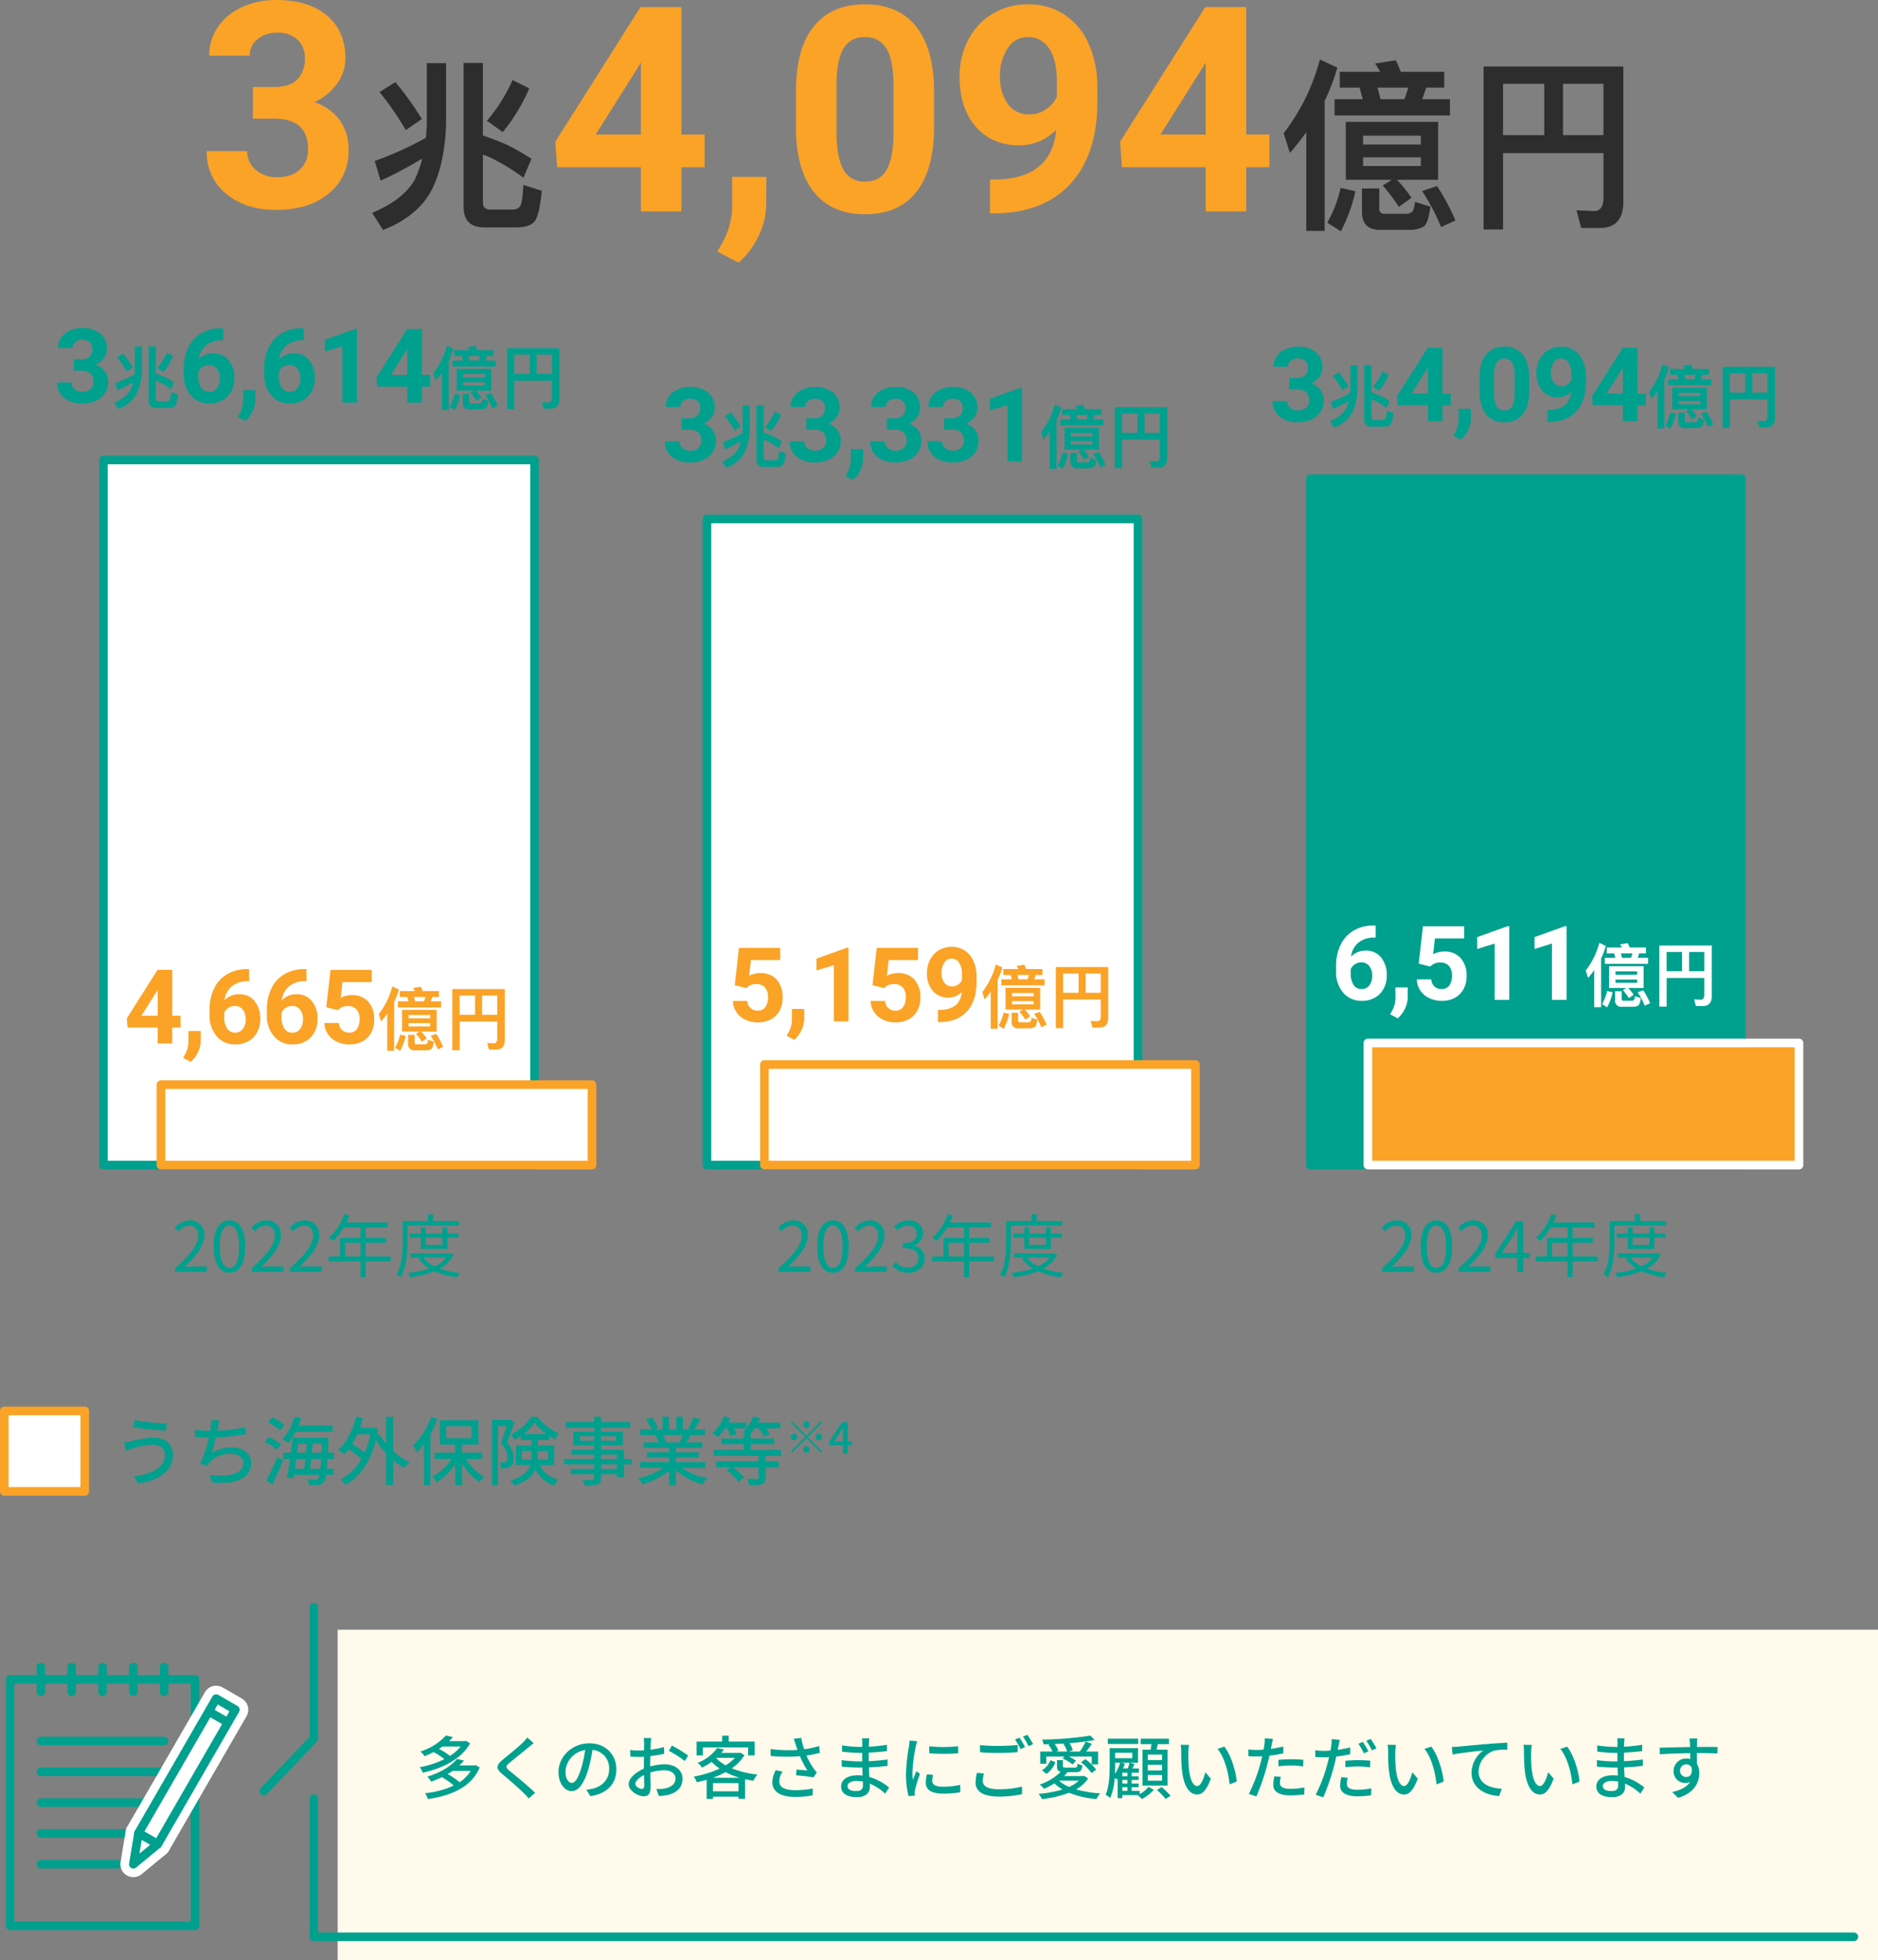 <svg xmlns="http://www.w3.org/2000/svg" width="653.5" height="682.07" viewBox="0 0 653.5 682.07">
  <rect x="0" y="0" width="653.5" height="682.07" fill="#808080" stroke="none"/>
  <g id="Group_18978" data-name="Group 18978" transform="translate(-54.5 -2743.427)">
    <rect id="Rectangle_6838" data-name="Rectangle 6838" width="150" height="245.33" transform="translate(90.5 2903.498)" fill="#fff" stroke="#00a08e" stroke-linejoin="round" stroke-width="3"/>
    <rect id="Rectangle_6857" data-name="Rectangle 6857" width="150" height="27.996" transform="translate(110.5 3120.831)" fill="#fff" stroke="#faa327" stroke-linejoin="round" stroke-width="3"/>
    <rect id="Rectangle_6839" data-name="Rectangle 6839" width="150" height="224.83" transform="translate(300.5 2923.997)" fill="#fff" stroke="#00a08e" stroke-linejoin="round" stroke-width="3"/>
    <rect id="Rectangle_6840" data-name="Rectangle 6840" width="150" height="238.83" transform="translate(510.5 2909.997)" fill="#00a08e" stroke="#00a08e" stroke-linejoin="round" stroke-width="3"/>
    <path id="Path_21517" data-name="Path 21517" d="M-49.584,0H-38.52V-1.9h-4.872c-.888,0-1.968.1-2.88.168,4.128-3.912,6.888-7.488,6.888-10.992A4.826,4.826,0,0,0-44.5-17.928a6.728,6.728,0,0,0-5.184,2.592l1.272,1.248a4.927,4.927,0,0,1,3.648-2.04c2.184,0,3.24,1.464,3.24,3.48,0,3.024-2.544,6.528-8.064,11.352Zm18.936.312c3.336,0,5.472-3.048,5.472-9.168,0-6.1-2.136-9.072-5.472-9.072-3.36,0-5.5,2.952-5.5,9.072S-34.008.312-30.648.312Zm0-1.752c-2.016,0-3.36-2.232-3.36-7.416,0-5.136,1.344-7.32,3.36-7.32,1.992,0,3.336,2.184,3.336,7.32C-27.312-3.672-28.656-1.44-30.648-1.44Zm7.7,1.44H-11.88V-1.9h-4.872c-.888,0-1.968.1-2.88.168C-15.5-5.64-12.744-9.216-12.744-12.72a4.826,4.826,0,0,0-5.112-5.208,6.728,6.728,0,0,0-5.184,2.592l1.272,1.248a4.927,4.927,0,0,1,3.648-2.04c2.184,0,3.24,1.464,3.24,3.48,0,3.024-2.544,6.528-8.064,11.352ZM-7.92-6.6l4.008-6c.5-.864.984-1.728,1.416-2.592h.1c-.048.912-.12,2.328-.12,3.192v5.4ZM-2.52,0H-.456V-4.848H1.872V-6.6H-.456V-17.616H-2.88L-10.2-6.288v1.44h7.68Zm12.1-5.376v-4.752h5.376v4.752Zm15.864,0H16.752v-4.752h7.032v-1.68H16.752v-3.648h7.584v-1.728h-14.3c.384-.816.768-1.68,1.1-2.52l-1.8-.432a20.31,20.31,0,0,1-5.4,8.28,11.046,11.046,0,0,1,1.536,1.128A22.174,22.174,0,0,0,9.12-15.456h5.832v3.648H7.8v6.432H3.864v1.728H14.952v5.5h1.8v-5.5H25.44ZM49.2-16.08v-1.632H40.248v-2.352H38.424v2.352H29.616v6.864c0,3.456-.168,8.3-2.136,11.712a6.9,6.9,0,0,1,1.464,1.008C31.008-1.752,31.3-7.152,31.3-10.848V-16.08Zm-5.76,4.152v2.52H37.632v-2.52Zm1.728,3.96v-3.96h3.864v-1.464H45.168V-15.48H43.44v2.088H37.632V-15.48h-1.7v2.088H32.112v1.464h3.816v3.96Zm-.384,2.976a11.03,11.03,0,0,1-4.056,3.048A10.75,10.75,0,0,1,36.84-4.992Zm1.488-1.536-.312.072H32.4v1.464h3.7l-.96.36A12.076,12.076,0,0,0,38.9-1.2,32.556,32.556,0,0,1,31.512.336a6.167,6.167,0,0,1,.744,1.488A32.507,32.507,0,0,0,40.7-.24a27.377,27.377,0,0,0,7.9,2.112A5.291,5.291,0,0,1,49.632.36a30.519,30.519,0,0,1-7.056-1.512A11.855,11.855,0,0,0,47.4-5.928Z" transform="translate(585 3185.997)" fill="#00a08e"/>
    <g id="Group_17971" data-name="Group 17971" transform="translate(0 1579.497)">
      <g id="Group_17946" data-name="Group 17946" transform="translate(-9449.558 1043.992)">
        <rect id="Rectangle_6823" data-name="Rectangle 6823" width="64.321" height="85.761" transform="translate(9507.574 704.293)" fill="none" stroke="#00a08e" stroke-linejoin="round" stroke-width="3"/>
        <line id="Line_1605" data-name="Line 1605" x2="42.881" transform="translate(9518.294 757.895)" fill="none" stroke="#00a08e" stroke-linecap="round" stroke-linejoin="round" stroke-width="3"/>
        <line id="Line_1606" data-name="Line 1606" x2="26.799" transform="translate(9518.294 768.615)" fill="none" stroke="#00a08e" stroke-linecap="round" stroke-linejoin="round" stroke-width="3"/>
        <path id="Path_20047" data-name="Path 20047" d="M21.122,168.489l1.8-10.842,6.683,3.858Z" transform="translate(9529.332 600.126)" fill="#fff" stroke="#fff" stroke-linecap="round" stroke-linejoin="round" stroke-width="9"/>
        <line id="Line_1602" data-name="Line 1602" x2="42.881" transform="translate(9518.294 725.735)" fill="none" stroke="#00a08e" stroke-linecap="round" stroke-linejoin="round" stroke-width="3"/>
        <line id="Line_1603" data-name="Line 1603" x2="42.881" transform="translate(9518.294 736.455)" fill="none" stroke="#00a08e" stroke-linecap="round" stroke-linejoin="round" stroke-width="3"/>
        <line id="Line_1604" data-name="Line 1604" x2="42.881" transform="translate(9518.294 747.175)" fill="none" stroke="#00a08e" stroke-linecap="round" stroke-linejoin="round" stroke-width="3"/>
        <line id="Line_1607" data-name="Line 1607" y2="8.577" transform="translate(9539.735 700.007)" fill="none" stroke="#00a08e" stroke-linecap="round" stroke-linejoin="round" stroke-width="3"/>
        <line id="Line_1608" data-name="Line 1608" y2="8.577" transform="translate(9550.454 700.007)" fill="none" stroke="#00a08e" stroke-linecap="round" stroke-linejoin="round" stroke-width="3"/>
        <line id="Line_1609" data-name="Line 1609" y2="8.577" transform="translate(9529.013 700.007)" fill="none" stroke="#00a08e" stroke-linecap="round" stroke-linejoin="round" stroke-width="3"/>
        <line id="Line_1610" data-name="Line 1610" y2="8.577" transform="translate(9518.294 700.007)" fill="none" stroke="#00a08e" stroke-linecap="round" stroke-linejoin="round" stroke-width="3"/>
        <line id="Line_1611" data-name="Line 1611" y2="8.577" transform="translate(9561.174 700.007)" fill="none" stroke="#00a08e" stroke-linecap="round" stroke-linejoin="round" stroke-width="3"/>
        <rect id="Rectangle_6824" data-name="Rectangle 6824" width="54.029" height="7.717" transform="translate(9552.258 757.774) rotate(-60.001)" fill="none" stroke="#fff" stroke-linecap="round" stroke-linejoin="round" stroke-width="9"/>
        <rect id="Rectangle_6825" data-name="Rectangle 6825" width="54.029" height="7.717" transform="translate(9552.258 757.774) rotate(-60.001)" fill="#fff" stroke="#01a3c1" stroke-width="1"/>
        <rect id="Rectangle_6826" data-name="Rectangle 6826" width="54.029" height="7.717" transform="translate(9552.258 757.774) rotate(-60.001)" fill="none" stroke="#00a08e" stroke-linejoin="round" stroke-width="3"/>
        <line id="Line_1614" data-name="Line 1614" x2="6.683" y2="3.858" transform="translate(9576.698 715.439)" fill="none" stroke="#00a08e" stroke-linejoin="round" stroke-width="3"/>
        <path id="Path_20044" data-name="Path 20044" d="M21.122,168.489l1.8-10.842,6.683,3.858Z" transform="translate(9529.332 600.126)" fill="#fff" stroke="#00a08e" stroke-linecap="round" stroke-linejoin="round" stroke-width="3"/>
      </g>
      <g id="Group_17952" data-name="Group 17952" transform="translate(0 -34.86)">
        <path id="Path_20734" data-name="Path 20734" d="M0,0H536V115H0Z" transform="translate(172 1765.86)" fill="#fffaec"/>
        <g id="Group_17950" data-name="Group 17950" transform="translate(148.396 1758.055)">
          <path id="Path_20045" data-name="Path 20045" d="M582.809,201.943H46.888V153.849" transform="translate(-31.591 -87.281)" fill="none" stroke="#00a08e" stroke-linecap="round" stroke-linejoin="round" stroke-miterlimit="10" stroke-width="3"/>
          <path id="Path_20046" data-name="Path 20046" d="M53.783,131.172v45.711L36.409,195.112" transform="translate(-38.485 -131.172)" fill="none" stroke="#00a08e" stroke-linecap="round" stroke-linejoin="round" stroke-miterlimit="10" stroke-width="3"/>
        </g>
      </g>
      <path id="Path_21518" data-name="Path 21518" d="M15.816-16.368A15.533,15.533,0,0,1,12.072-13.1a22.691,22.691,0,0,0-3.84-2.424c.432-.264.864-.552,1.248-.84Zm1.824-1.968-.36.1H11.76c.48-.456.936-.936,1.368-1.416l-2.472-.552a19.6,19.6,0,0,1-8.9,5.568A7.008,7.008,0,0,1,3.24-12.984c1.128-.456,2.16-.936,3.12-1.44a22.7,22.7,0,0,1,3.768,2.448A30.686,30.686,0,0,1,1.56-9.168a7.052,7.052,0,0,1,1.032,1.92C9.12-8.64,16.032-11.856,19.08-17.472ZM19.3-7.872a12.671,12.671,0,0,1-3.888,3.936A23.823,23.823,0,0,0,11.28-6.768c.6-.36,1.152-.72,1.7-1.1Zm1.656-2.016-.384.1H15.36a21.378,21.378,0,0,0,1.632-1.68l-2.472-.576C12.672-9.768,9.144-7.392,4.176-5.856A6.587,6.587,0,0,1,5.52-4.128a39.08,39.08,0,0,0,3.744-1.56,24.119,24.119,0,0,1,4.128,2.9A30.286,30.286,0,0,1,3.408-.12a6.615,6.615,0,0,1,.96,2.04C12.312.792,19.488-2.112,22.44-9.1ZM41.208-17.52l-2.232-1.992a14.054,14.054,0,0,1-1.56,1.8c-1.632,1.608-5.112,4.392-6.96,5.928-2.28,1.9-2.52,3.048-.192,4.992C32.5-4.92,36.072-1.848,37.68-.216c.624.624,1.248,1.3,1.824,1.944L41.688-.264c-2.5-2.5-6.864-5.976-8.9-7.656-1.416-1.224-1.416-1.536-.048-2.712,1.7-1.44,5.016-4.056,6.624-5.4C39.84-16.416,40.608-17.064,41.208-17.52Zm28.776,9.1c0-5.016-3.648-9.048-9.408-9.048-6.024,0-10.728,4.608-10.728,9.984,0,4.008,2.184,6.648,4.56,6.648s4.368-2.712,5.808-7.608a47.79,47.79,0,0,0,1.44-6.744,6.381,6.381,0,0,1,5.808,6.7c0,3.864-2.736,6.12-5.808,6.816a14.833,14.833,0,0,1-2.136.336L60.936.912C66.768.072,69.984-3.384,69.984-8.424Zm-17.712.7a8.023,8.023,0,0,1,6.84-7.416,38.209,38.209,0,0,1-1.32,6.192C56.688-5.256,55.56-3.7,54.48-3.7,53.448-3.7,52.272-4.968,52.272-7.728ZM82.128-19.32h-2.64a15.606,15.606,0,0,1,.144,1.9c0,.432-.024,1.3-.024,2.376q-.9.072-1.656.072a24.247,24.247,0,0,1-3.192-.192l.072,2.3c.792.072,1.7.12,3.168.12q.684,0,1.584-.072c-.024.912-.024,1.824-.024,2.664v1.488c-2.832,1.224-5.3,3.36-5.3,5.4,0,2.3,3.192,4.224,5.28,4.224,1.416,0,2.352-.744,2.352-3.288,0-.96-.072-2.976-.1-4.968a16.237,16.237,0,0,1,4.92-.792c2.184,0,3.84,1.032,3.84,2.88,0,2.016-1.752,3.072-3.768,3.456a12.658,12.658,0,0,1-2.88.168L84.768.864A18.654,18.654,0,0,0,87.816.5C91.344-.336,93-2.328,93-5.184c0-3.072-2.688-4.992-6.264-4.992a18.747,18.747,0,0,0-4.992.768v-.84c0-.864.024-1.824.048-2.784,1.656-.192,3.432-.48,4.824-.792l-.048-2.352a30.081,30.081,0,0,1-4.728.912c.048-.864.072-1.632.1-2.208C81.984-18.048,82.056-18.864,82.128-19.32ZM89.3-16.68l-1.056,1.824A34.763,34.763,0,0,1,93.792-11.3l1.176-1.92A42.981,42.981,0,0,0,89.3-16.68Zm-12.7,13.3c0-.96,1.248-2.184,3-3.048.024,1.56.072,2.952.072,3.72,0,.792-.336,1.1-.816,1.1C78.048-1.608,76.608-2.424,76.608-3.384ZM100.08-16.056h15.744v2.784h2.28v-4.8H109.08v-2.064H106.8v2.064H97.9v4.8h2.184Zm3.456,10.584a30.78,30.78,0,0,0,4.44-1.968,27.577,27.577,0,0,0,4.944,1.968Zm.048,4.7V-3.624h8.9V-.768Zm1.272-11.664h6.384A14.986,14.986,0,0,1,108-9.816a13.627,13.627,0,0,1-3.288-2.5Zm8.256-1.8-.408.1h-6.24q.5-.612.936-1.224l-2.352-.48a14.873,14.873,0,0,1-6.792,5.16,6.524,6.524,0,0,1,1.488,1.656,19.107,19.107,0,0,0,3.384-2.016,16.244,16.244,0,0,0,2.76,2.352,34.439,34.439,0,0,1-9,2.784,7.956,7.956,0,0,1,1.1,1.968c1.128-.24,2.28-.5,3.408-.84V1.872h2.184V1.1h8.9v.72h2.28V-4.992c.936.216,1.9.408,2.88.552a10.925,10.925,0,0,1,1.44-2.16,33.292,33.292,0,0,1-8.952-2.184,15.638,15.638,0,0,0,4.44-4.536Zm19.272-2.784c.168.48.384,1.1.624,1.848a49.518,49.518,0,0,1-9.384-.312l.048,2.424a63.11,63.11,0,0,0,10.176.072,33.025,33.025,0,0,0,2.616,4.992c-.816-.1-2.52-.24-3.792-.336L132.5-6.336a57.552,57.552,0,0,1,6.048.72l1.2-1.728A11.369,11.369,0,0,1,138.6-8.76a26.742,26.742,0,0,1-2.472-4.464,41.363,41.363,0,0,0,4.68-.936l-.288-2.4a29.653,29.653,0,0,1-5.184,1.152,26.1,26.1,0,0,1-1.032-3.96l-2.592.312C131.976-18.336,132.216-17.544,132.384-17.016Zm-4.56,9.408-2.376-.528a9.421,9.421,0,0,0-1.2,4.2c0,3.336,2.976,5.088,7.68,5.112A32.78,32.78,0,0,0,138.24.648l.12-2.4a30.348,30.348,0,0,1-6.288.576c-3.456-.024-5.4-.96-5.4-3.12A6.074,6.074,0,0,1,127.824-7.608Zm22.608,4.992c0-.96,1.1-1.752,3.144-1.752a10.872,10.872,0,0,1,2.184.216c.024.528.024,1.008.024,1.344,0,1.536-1.032,1.944-2.376,1.944C151.344-.864,150.432-1.584,150.432-2.616Zm7.56-16.584h-2.568a7.874,7.874,0,0,1,.12,1.512v1.464h-1.032a43.483,43.483,0,0,1-6.024-.528l.024,2.184c1.56.192,4.44.432,6.024.432h.984v2.952H154.3a46.92,46.92,0,0,1-5.928-.432l.024,2.256c1.656.192,4.32.312,5.856.312h1.32c.024.888.072,1.872.1,2.808-.576-.048-1.152-.1-1.776-.1-3.576,0-5.712,1.56-5.712,3.864,0,2.4,1.944,3.744,5.544,3.744,3.144,0,4.464-1.656,4.464-3.48,0-.336-.024-.744-.048-1.248a18.453,18.453,0,0,1,5.376,3.5L164.9-2.088a19.27,19.27,0,0,0-6.888-3.672c-.048-1.08-.12-2.232-.168-3.336,2.3-.1,4.3-.264,6.5-.528l.024-2.232c-2.088.288-4.2.5-6.576.6v-2.976c2.328-.1,4.56-.312,6.336-.528v-2.208a52.733,52.733,0,0,1-6.312.672c.024-.528.024-.984.048-1.272C157.9-18.24,157.944-18.768,157.992-19.2Zm20.856,2.736.024,2.448a61.168,61.168,0,0,0,10.056,0v-2.448A44.227,44.227,0,0,1,178.848-16.464Zm1.368,9.984-2.16-.192a12.156,12.156,0,0,0-.408,2.952c0,2.328,1.872,3.744,5.952,3.744a32.928,32.928,0,0,0,6.072-.48l-.048-2.568a25.772,25.772,0,0,1-5.976.648c-2.9,0-3.744-.888-3.744-1.968A8.338,8.338,0,0,1,180.216-6.48Zm-5.544-11.712-2.664-.24a17.448,17.448,0,0,1-.216,1.992,69.257,69.257,0,0,0-1.032,9.576,30.5,30.5,0,0,0,.888,7.752l2.184-.144c-.024-.288-.048-.648-.048-.888a4.691,4.691,0,0,1,.12-1.1c.24-1.2,1.08-3.768,1.7-5.592l-1.2-.96c-.384.888-.864,2.064-1.272,3.048a23.679,23.679,0,0,1-.144-2.568,57.556,57.556,0,0,1,1.176-9.048A17.214,17.214,0,0,1,174.672-18.192Zm21.84,1.344v2.472c1.92.168,3.984.264,6.432.264,2.256,0,5.016-.144,6.672-.288v-2.5c-1.776.192-4.344.336-6.672.336A61.3,61.3,0,0,1,196.512-16.848Zm1.416,9.888-2.472-.24a14.7,14.7,0,0,0-.48,3.384c0,3.144,2.784,4.872,7.944,4.872a35.664,35.664,0,0,0,8.232-.84l-.024-2.64a31.852,31.852,0,0,1-8.28.936c-3.7,0-5.376-1.176-5.376-2.88A9.214,9.214,0,0,1,197.928-6.96Zm12.336-12.48-1.56.648a24.445,24.445,0,0,1,1.92,3.336l1.584-.7A34.784,34.784,0,0,0,210.264-19.44ZM213-20.448l-1.536.648a25.1,25.1,0,0,1,1.968,3.312l1.56-.7A37.238,37.238,0,0,0,213-20.448Zm10.056,5.832.72-.312a7.8,7.8,0,0,0-1.3-2.3c1.008-.048,2.016-.1,3.024-.168a10.535,10.535,0,0,1,1.344,2.784Zm-3.48,1.752h6.336l-.648.672a17.072,17.072,0,0,1,3.48,2.064L229.9-11.4a13.4,13.4,0,0,0-2.424-1.464h7.92v2.712H237.6v-4.464h-4.1c.624-.792,1.32-1.776,1.944-2.664l-2.16-.792a25.353,25.353,0,0,1-2.016,3.456H227.5l1.3-.48a8.758,8.758,0,0,0-1.128-2.448,76.072,76.072,0,0,0,8.736-1.08l-1.464-1.536a119.344,119.344,0,0,1-16.776,1.392,6.8,6.8,0,0,1,.456,1.656c.744-.024,1.512-.024,2.28-.072l-.576.24a10.8,10.8,0,0,1,1.416,2.328h-4.272v4.248h2.112Zm12.1,1.968A19.245,19.245,0,0,1,235.344-7.1l1.608-1.2a18.981,18.981,0,0,0-3.768-3.672ZM219.624-6.84a7.975,7.975,0,0,0,3.1-4.056l-1.68-.72a6.992,6.992,0,0,1-2.952,3.5ZM230.88-4.488A11.651,11.651,0,0,1,227.544-2.3a12.09,12.09,0,0,1-3.528-2.184Zm1.872-1.656-.384.072h-6.624a14.473,14.473,0,0,0,1.176-1.272l-.288-.1h3.12c1.656,0,2.208-.456,2.4-2.352a6.776,6.776,0,0,1-1.7-.6c-.1,1.2-.24,1.368-.936,1.368H226.44c-.912,0-1.08-.072-1.08-.6v-1.992H223.3V-9.6c0,1.224.288,1.8,1.3,2.04a18.923,18.923,0,0,1-7.3,4.44,12.535,12.535,0,0,1,1.512,1.464,27.362,27.362,0,0,0,3.624-1.872,13.71,13.71,0,0,0,2.784,2.112A38.315,38.315,0,0,1,216.888.1a7.179,7.179,0,0,1,1.152,1.848A38.145,38.145,0,0,0,227.5-.264a32.874,32.874,0,0,0,9.528,2.184,9.781,9.781,0,0,1,1.3-1.992,39.152,39.152,0,0,1-8.376-1.368,12.342,12.342,0,0,0,4.2-3.792Zm27.12-5.5H254.9v-1.92h4.968Zm0,3.6H254.9v-1.968h4.968Zm0,3.576H254.9V-6.456h4.968Zm-6.816-10.8v12.5h8.736v-12.5h-3.864c.168-.6.312-1.272.48-1.92h3.864v-1.9h-9.84v1.9h3.744c-.072.624-.168,1.3-.264,1.92Zm-1.488-3.816H240.984v1.848h10.584Zm-5.52,16.872H247.8V-.936h-1.752Zm-.36-8.5h2.88a18.954,18.954,0,0,1-.648,1.992h-1.608a15.658,15.658,0,0,0,.6-1.68Zm-2.136,0h1.728a13.6,13.6,0,0,1-1.8,3.864c.048-1.008.072-1.968.072-2.808Zm5.952-3.48v1.9h-5.952v-1.9ZM247.8-6h-1.752V-7.248H247.8Zm0,2.52h-1.752V-4.728H247.8Zm4.3,2.544h-2.808V-2.208h2.424V-3.48h-2.424V-4.728h2.424V-6h-2.424V-7.248h2.52V-8.712h-2.28c.24-.48.5-1.008.768-1.512l-1.656-.48H251.5v-5.088h-9.864v6.144c0,3-.12,7.1-1.392,10.08a6.872,6.872,0,0,1,1.584,1.152,21.708,21.708,0,0,0,1.56-7.056,8.151,8.151,0,0,1,.648.648c.12-.144.264-.312.384-.48V1.608h1.632V.552h5.4L251.4.576a16.005,16.005,0,0,1,1.44,1.344,14.991,14.991,0,0,0,4.152-3.192l-1.8-1.056A11.707,11.707,0,0,1,252.1.216Zm6-.312A25.912,25.912,0,0,1,261.12,1.92l1.7-1.152a25.153,25.153,0,0,0-3.12-3.024Zm11.16-15.672-2.928-.048a12.28,12.28,0,0,1,.192,2.256c0,1.44.024,4.32.264,6.432.648,6.312,2.88,8.616,5.3,8.616,1.752,0,3.24-1.416,4.752-5.52l-1.9-2.232c-.552,2.184-1.608,4.8-2.808,4.8-1.608,0-2.592-2.544-2.952-6.312a53.738,53.738,0,0,1-.168-5.4A19.647,19.647,0,0,1,269.256-16.92Zm12.288.6-2.376.792c2.424,2.88,3.792,8.208,4.2,12.336l2.472-.96C285.528-8.04,283.752-13.536,281.544-16.32ZM301.2-5.784,298.968-6a14.1,14.1,0,0,0-.408,3c0,2.376,2.112,3.648,6.024,3.648a37.058,37.058,0,0,0,4.752-.336l.072-2.424a27.121,27.121,0,0,1-4.8.48c-3.072,0-3.72-.984-3.72-2.064A8.811,8.811,0,0,1,301.2-5.784Zm-2.736-13.224-2.88-.216a9.816,9.816,0,0,1-.1,2.16c-.048.456-.168,1.08-.288,1.8-.84.072-1.656.1-2.4.1a22.616,22.616,0,0,1-2.928-.192l.048,2.352c.864.072,1.752.1,2.856.1.6,0,1.248-.024,1.944-.048-.192.792-.384,1.584-.576,2.328A55.51,55.51,0,0,1,290.064.12l2.616.888a72.5,72.5,0,0,0,3.792-11.04c.264-1.008.528-2.112.768-3.144a43,43,0,0,0,4.824-.816v-2.376a42.112,42.112,0,0,1-4.344.84c.12-.528.216-1.008.288-1.416C298.1-17.424,298.32-18.408,298.464-19.008Zm1.9,7.3V-9.48a40.391,40.391,0,0,1,4.536-.264,30.329,30.329,0,0,1,4.08.312l.072-2.3a40.678,40.678,0,0,0-4.2-.192C303.312-11.928,301.656-11.832,300.36-11.712Zm24.12,6.24-2.256-.216a15.793,15.793,0,0,0-.384,3c0,2.376,2.112,3.648,6.024,3.648a37.39,37.39,0,0,0,4.752-.336l.072-2.424a27.346,27.346,0,0,1-4.8.48c-3.072,0-3.72-.984-3.72-2.064A8.811,8.811,0,0,1,324.48-5.472ZM321.744-18.7l-2.88-.216a10.083,10.083,0,0,1-.1,2.184c-.048.456-.168,1.056-.312,1.776-.816.072-1.632.1-2.376.1a22.358,22.358,0,0,1-2.928-.192L313.2-12.7c.864.072,1.728.1,2.856.1.6,0,1.248-.024,1.92-.048-.168.792-.384,1.584-.576,2.328A52.564,52.564,0,0,1,313.32.432l2.64.888a75.214,75.214,0,0,0,3.792-11.04c.264-1.008.528-2.112.744-3.144a42.521,42.521,0,0,0,4.848-.816v-2.352a42.09,42.09,0,0,1-4.344.816c.1-.528.192-1.008.288-1.416C321.384-17.112,321.6-18.1,321.744-18.7Zm1.9,7.3v2.232a40.415,40.415,0,0,1,4.536-.24,30.5,30.5,0,0,1,4.08.288l.072-2.3a40.679,40.679,0,0,0-4.2-.192C326.592-11.616,324.936-11.52,323.64-11.4Zm6.1-6.576-1.56.648a27.239,27.239,0,0,1,1.92,3.336l1.584-.7A38.1,38.1,0,0,0,329.736-17.976Zm2.736-1.032-1.536.648a30.461,30.461,0,0,1,1.968,3.336l1.56-.7A35.35,35.35,0,0,0,332.472-19.008Zm8.784,2.088-2.928-.048a12.28,12.28,0,0,1,.192,2.256c0,1.44.024,4.32.264,6.432.648,6.312,2.88,8.616,5.3,8.616,1.752,0,3.24-1.416,4.752-5.52l-1.9-2.232c-.552,2.184-1.608,4.8-2.808,4.8-1.608,0-2.592-2.544-2.952-6.312a53.738,53.738,0,0,1-.168-5.4A19.647,19.647,0,0,1,341.256-16.92Zm12.288.6-2.376.792c2.424,2.88,3.792,8.208,4.2,12.336l2.472-.96C357.528-8.04,355.752-13.536,353.544-16.32Zm7.152.12.264,2.64c2.664-.576,8.256-1.152,10.68-1.416a9.664,9.664,0,0,0-4.08,7.8c0,5.3,4.92,7.824,9.624,8.04l.888-2.544c-3.984-.168-8.064-1.632-8.064-6a7.957,7.957,0,0,1,5.328-7.224,21.408,21.408,0,0,1,4.656-.36v-2.424c-1.656.072-4.056.216-6.624.432-4.416.36-8.688.768-10.44.936C362.472-16.272,361.632-16.224,360.7-16.2Zm27.84-.72-2.928-.048a12.28,12.28,0,0,1,.192,2.256c0,1.44.024,4.32.264,6.432.648,6.312,2.88,8.616,5.3,8.616,1.752,0,3.24-1.416,4.752-5.52l-1.9-2.232c-.552,2.184-1.608,4.8-2.808,4.8-1.608,0-2.592-2.544-2.952-6.312a53.729,53.729,0,0,1-.168-5.4A19.647,19.647,0,0,1,388.536-16.92Zm12.288.6-2.376.792c2.424,2.88,3.792,8.208,4.2,12.336l2.472-.96C404.808-8.04,403.032-13.536,400.824-16.32Zm12.408,13.7c0-.96,1.1-1.752,3.144-1.752a10.873,10.873,0,0,1,2.184.216c.024.528.024,1.008.024,1.344,0,1.536-1.032,1.944-2.376,1.944C414.144-.864,413.232-1.584,413.232-2.616Zm7.56-16.584h-2.568a7.877,7.877,0,0,1,.12,1.512v1.464h-1.032a43.484,43.484,0,0,1-6.024-.528l.024,2.184c1.56.192,4.44.432,6.024.432h.984v2.952H417.1a46.92,46.92,0,0,1-5.928-.432l.024,2.256c1.656.192,4.32.312,5.856.312h1.32c.024.888.072,1.872.1,2.808-.576-.048-1.152-.1-1.776-.1-3.576,0-5.712,1.56-5.712,3.864,0,2.4,1.944,3.744,5.544,3.744,3.144,0,4.464-1.656,4.464-3.48,0-.336-.024-.744-.048-1.248a18.452,18.452,0,0,1,5.376,3.5L427.7-2.088a19.27,19.27,0,0,0-6.888-3.672c-.048-1.08-.12-2.232-.168-3.336,2.3-.1,4.3-.264,6.5-.528l.024-2.232c-2.088.288-4.2.5-6.576.6v-2.976c2.328-.1,4.56-.312,6.336-.528v-2.208a52.732,52.732,0,0,1-6.312.672c.024-.528.024-.984.048-1.272C420.7-18.24,420.744-18.768,420.792-19.2Zm25.344.048h-2.76c.048.24.12.984.192,1.752.024.288.024.7.048,1.224-3.432.048-7.9.168-10.608.216l.072,2.3c2.976-.192,6.912-.336,10.56-.384,0,.7.024,1.416.024,2.04a4.8,4.8,0,0,0-1.344-.168,4.334,4.334,0,0,0-4.464,4.32,4.008,4.008,0,0,0,4.032,4.176,3.759,3.759,0,0,0,1.68-.36c-1.152,1.848-3.36,2.9-6.192,3.528l2.04,2.016c5.688-1.656,7.392-5.424,7.392-8.616a5.911,5.911,0,0,0-.84-3.192c0-1.08,0-2.472-.024-3.768,3.48,0,5.76.048,7.176.12l.048-2.256h-7.2c0-.48,0-.912.024-1.2A13.987,13.987,0,0,1,446.136-19.152ZM440.112-7.9a2.163,2.163,0,0,1,2.184-2.256A1.979,1.979,0,0,1,444.168-9c.312,2.256-.624,3.24-1.872,3.24A2.106,2.106,0,0,1,440.112-7.9Z" transform="translate(199 1788)" fill="#00a08e"/>
    </g>
    <path id="Path_21516" data-name="Path 21516" d="M-49.584,0H-38.52V-1.9h-4.872c-.888,0-1.968.1-2.88.168,4.128-3.912,6.888-7.488,6.888-10.992A4.826,4.826,0,0,0-44.5-17.928a6.728,6.728,0,0,0-5.184,2.592l1.272,1.248a4.927,4.927,0,0,1,3.648-2.04c2.184,0,3.24,1.464,3.24,3.48,0,3.024-2.544,6.528-8.064,11.352Zm18.936.312c3.336,0,5.472-3.048,5.472-9.168,0-6.1-2.136-9.072-5.472-9.072-3.36,0-5.5,2.952-5.5,9.072S-34.008.312-30.648.312Zm0-1.752c-2.016,0-3.36-2.232-3.36-7.416,0-5.136,1.344-7.32,3.36-7.32,1.992,0,3.336,2.184,3.336,7.32C-27.312-3.672-28.656-1.44-30.648-1.44Zm7.7,1.44H-11.88V-1.9h-4.872c-.888,0-1.968.1-2.88.168C-15.5-5.64-12.744-9.216-12.744-12.72a4.826,4.826,0,0,0-5.112-5.208,6.728,6.728,0,0,0-5.184,2.592l1.272,1.248a4.927,4.927,0,0,1,3.648-2.04c2.184,0,3.24,1.464,3.24,3.48,0,3.024-2.544,6.528-8.064,11.352Zm18.6.312C-1.224.312,1.3-1.56,1.3-4.7a4.525,4.525,0,0,0-3.72-4.464v-.1A4.393,4.393,0,0,0,.7-13.512c0-2.784-2.16-4.416-5.112-4.416a7.043,7.043,0,0,0-4.92,2.112l1.176,1.392a5.135,5.135,0,0,1,3.648-1.7,2.7,2.7,0,0,1,2.976,2.784c0,1.9-1.248,3.36-4.872,3.36V-8.3c4.056,0,5.472,1.416,5.472,3.5,0,2.04-1.488,3.288-3.576,3.288A5.816,5.816,0,0,1-8.88-3.528l-1.1,1.44A7.283,7.283,0,0,0-4.344.312ZM9.576-5.376v-4.752h5.376v4.752Zm15.864,0H16.752v-4.752h7.032v-1.68H16.752v-3.648h7.584v-1.728h-14.3c.384-.816.768-1.68,1.1-2.52l-1.8-.432a20.31,20.31,0,0,1-5.4,8.28,11.046,11.046,0,0,1,1.536,1.128A22.174,22.174,0,0,0,9.12-15.456h5.832v3.648H7.8v6.432H3.864v1.728H14.952v5.5h1.8v-5.5H25.44ZM49.2-16.08v-1.632H40.248v-2.352H38.424v2.352H29.616v6.864c0,3.456-.168,8.3-2.136,11.712a6.9,6.9,0,0,1,1.464,1.008C31.008-1.752,31.3-7.152,31.3-10.848V-16.08Zm-5.76,4.152v2.52H37.632v-2.52Zm1.728,3.96v-3.96h3.864v-1.464H45.168V-15.48H43.44v2.088H37.632V-15.48h-1.7v2.088H32.112v1.464h3.816v3.96Zm-.384,2.976a11.03,11.03,0,0,1-4.056,3.048A10.75,10.75,0,0,1,36.84-4.992Zm1.488-1.536-.312.072H32.4v1.464h3.7l-.96.36A12.076,12.076,0,0,0,38.9-1.2,32.556,32.556,0,0,1,31.512.336a6.167,6.167,0,0,1,.744,1.488A32.507,32.507,0,0,0,40.7-.24a27.377,27.377,0,0,0,7.9,2.112A5.291,5.291,0,0,1,49.632.36a30.519,30.519,0,0,1-7.056-1.512A11.855,11.855,0,0,0,47.4-5.928Z" transform="translate(375 3185.997)" fill="#00a08e"/>
    <path id="Path_21515" data-name="Path 21515" d="M-49.584,0H-38.52V-1.9h-4.872c-.888,0-1.968.1-2.88.168,4.128-3.912,6.888-7.488,6.888-10.992A4.826,4.826,0,0,0-44.5-17.928a6.728,6.728,0,0,0-5.184,2.592l1.272,1.248a4.927,4.927,0,0,1,3.648-2.04c2.184,0,3.24,1.464,3.24,3.48,0,3.024-2.544,6.528-8.064,11.352Zm18.936.312c3.336,0,5.472-3.048,5.472-9.168,0-6.1-2.136-9.072-5.472-9.072-3.36,0-5.5,2.952-5.5,9.072S-34.008.312-30.648.312Zm0-1.752c-2.016,0-3.36-2.232-3.36-7.416,0-5.136,1.344-7.32,3.36-7.32,1.992,0,3.336,2.184,3.336,7.32C-27.312-3.672-28.656-1.44-30.648-1.44Zm7.7,1.44H-11.88V-1.9h-4.872c-.888,0-1.968.1-2.88.168C-15.5-5.64-12.744-9.216-12.744-12.72a4.826,4.826,0,0,0-5.112-5.208,6.728,6.728,0,0,0-5.184,2.592l1.272,1.248a4.927,4.927,0,0,1,3.648-2.04c2.184,0,3.24,1.464,3.24,3.48,0,3.024-2.544,6.528-8.064,11.352Zm13.32,0H1.44V-1.9H-3.432c-.888,0-1.968.1-2.88.168C-2.184-5.64.576-9.216.576-12.72a4.826,4.826,0,0,0-5.112-5.208A6.728,6.728,0,0,0-9.72-15.336l1.272,1.248A4.927,4.927,0,0,1-4.8-16.128c2.184,0,3.24,1.464,3.24,3.48C-1.56-9.624-4.1-6.12-9.624-1.3Zm19.2-5.376v-4.752h5.376v4.752Zm15.864,0H16.752v-4.752h7.032v-1.68H16.752v-3.648h7.584v-1.728h-14.3c.384-.816.768-1.68,1.1-2.52l-1.8-.432a20.31,20.31,0,0,1-5.4,8.28,11.046,11.046,0,0,1,1.536,1.128A22.174,22.174,0,0,0,9.12-15.456h5.832v3.648H7.8v6.432H3.864v1.728H14.952v5.5h1.8v-5.5H25.44ZM49.2-16.08v-1.632H40.248v-2.352H38.424v2.352H29.616v6.864c0,3.456-.168,8.3-2.136,11.712a6.9,6.9,0,0,1,1.464,1.008C31.008-1.752,31.3-7.152,31.3-10.848V-16.08Zm-5.76,4.152v2.52H37.632v-2.52Zm1.728,3.96v-3.96h3.864v-1.464H45.168V-15.48H43.44v2.088H37.632V-15.48h-1.7v2.088H32.112v1.464h3.816v3.96Zm-.384,2.976a11.03,11.03,0,0,1-4.056,3.048A10.75,10.75,0,0,1,36.84-4.992Zm1.488-1.536-.312.072H32.4v1.464h3.7l-.96.36A12.076,12.076,0,0,0,38.9-1.2,32.556,32.556,0,0,1,31.512.336a6.167,6.167,0,0,1,.744,1.488A32.507,32.507,0,0,0,40.7-.24a27.377,27.377,0,0,0,7.9,2.112A5.291,5.291,0,0,1,49.632.36a30.519,30.519,0,0,1-7.056-1.512A11.855,11.855,0,0,0,47.4-5.928Z" transform="translate(165 3185.997)" fill="#00a08e"/>
    <path id="Path_21514" data-name="Path 21514" d="M61.88,21.42c0,4.394-4.342,6.708-10.712,7.488L52.65,31.43c6.968-1.014,12.064-4.316,12.064-9.906,0-3.874-2.808-6.058-6.682-6.058a33.877,33.877,0,0,0-7.826,1.222,23.018,23.018,0,0,1-2.574.416l.806,2.964c.676-.26,1.534-.6,2.314-.832a24.024,24.024,0,0,1,6.968-1.3C60.294,17.936,61.88,19.418,61.88,21.42ZM51.246,9.356l-.39,2.5c2.964.52,8.372,1.04,11.31,1.222l.416-2.522A73.747,73.747,0,0,1,51.246,9.356Zm29.64.13-2.912-.13a10.66,10.66,0,0,1-.13,2.34c-.052.39-.13.884-.208,1.43h-.13a32.922,32.922,0,0,1-5.122-.442v2.548c1.43.13,3.042.208,4.758.234a41.061,41.061,0,0,1-2.99,9.048l2.444.858a7.526,7.526,0,0,1,.754-1.17,9.548,9.548,0,0,1,7.488-3.094c2.834,0,4.316,1.4,4.316,3.172,0,4.082-5.8,4.966-11.7,4.108l.7,2.626c8.138.858,13.728-1.2,13.728-6.786,0-3.172-2.6-5.33-6.76-5.33a12.28,12.28,0,0,0-6.942,1.95,50.484,50.484,0,0,0,1.43-5.434A95.468,95.468,0,0,0,90.09,14.322l-.052-2.5a60.577,60.577,0,0,1-9.932,1.222q.156-.663.234-1.17C80.522,11.124,80.652,10.266,80.886,9.486Zm39.364,3.978V11.28H108.42c.338-.858.65-1.716.91-2.6l-2.392-.52a18.547,18.547,0,0,1-4.186,7.826,14.3,14.3,0,0,1,2.054,1.4,20.991,20.991,0,0,0,2.6-3.926ZM103.506,11.1A16.95,16.95,0,0,0,99.164,8.42l-1.352,1.742a18.489,18.489,0,0,1,4.238,2.86Zm-1.2,6.682a17.391,17.391,0,0,0-4.368-2.522L96.59,17.026a17.917,17.917,0,0,1,4.29,2.7ZM99.32,31.742c1.222-2.47,2.6-5.59,3.666-8.346l-1.924-1.352a75.934,75.934,0,0,1-3.926,8.372Zm13.13-5.408c.13-1.014.26-2.184.39-3.432h3.406c-.078,1.378-.182,2.522-.286,3.432ZM110.76,22.9c-.156,1.222-.286,2.418-.416,3.432h-3.2c.156-1.092.338-2.236.494-3.432Zm.494-5.3c-.078.988-.182,2.028-.286,3.094h-3.042c.13-1.04.26-2.08.39-3.094Zm1.794,3.094c.1-1.04.208-2.106.286-3.094h3.2c-.052,1.118-.1,2.158-.156,3.094Zm7.67,2.21v-2.21h-2.106c.052-1.222.13-2.6.182-4.134.026-.286.052-1.066.052-1.066H106.314c-.156,1.586-.364,3.38-.624,5.2h-2.626V22.9h2.34c-.364,2.444-.754,4.758-1.092,6.5l2.314.208.208-1.2h8.814a3.255,3.255,0,0,1-.494,1.274,1.023,1.023,0,0,1-.936.39c-.52,0-1.612-.026-2.86-.13a4.8,4.8,0,0,1,.6,2,19.44,19.44,0,0,0,3.276,0,2.381,2.381,0,0,0,1.9-1.014,5.729,5.729,0,0,0,.832-2.522h2.574v-2.08h-2.314c.1-.962.182-2.08.26-3.432Zm12.61-8.58a28.644,28.644,0,0,1-1.924,6.37,36.347,36.347,0,0,0-4.342-3.042,26.662,26.662,0,0,0,1.742-3.328Zm8.034-6.11h-2.5V17.6a20.752,20.752,0,0,1-2.236-3.25l-.936.364c.13-.7.26-1.456.39-2.21l-1.612-.546-.442.078h-4.29a34.158,34.158,0,0,0,1.066-3.38l-2.392-.494c-1.17,4.654-3.3,8.944-6.162,11.544a18.268,18.268,0,0,1,2.028,1.586,21.271,21.271,0,0,0,1.534-1.794,32.853,32.853,0,0,1,4.472,3.38,18.171,18.171,0,0,1-7.384,7.2,8.522,8.522,0,0,1,1.95,1.794c4.758-2.7,8.528-7.748,10.452-15.522a29.269,29.269,0,0,0,3.562,4.68V31.976h2.5V23.4a21.684,21.684,0,0,0,4,2.7,8.936,8.936,0,0,1,1.716-2.08,22.679,22.679,0,0,1-5.72-3.822Zm13.208.052a27.783,27.783,0,0,1-6.344,9.958,14.31,14.31,0,0,1,1.352,2.444A27.764,27.764,0,0,0,152,17.78V32h2.288V14.27a46.846,46.846,0,0,0,2.548-5.278Zm5.226,3.25h8.762V15.7H159.8Zm12.532,11.362V20.692h-7.02V17.858h5.668V9.382H157.534v8.476h5.356v2.834h-7.176v2.184h5.9a19.063,19.063,0,0,1-6.734,6.188,10.661,10.661,0,0,1,1.664,1.924A21.155,21.155,0,0,0,162.89,24.7V32.08h2.418V24.566a22.318,22.318,0,0,0,6.032,6.474,10.807,10.807,0,0,1,1.69-1.924,19.325,19.325,0,0,1-6.422-6.24ZM181.922,9.2l-.364.078h-5.876V32.054h2.132V11.462h2.912c-.52,1.82-1.248,4.212-1.95,6.032a6.848,6.848,0,0,1,2.288,4.706,2.128,2.128,0,0,1-.494,1.638,1.832,1.832,0,0,1-.858.234c-.364,0-.884,0-1.456-.052a4.6,4.6,0,0,1,.572,2.132,10.555,10.555,0,0,0,1.846-.052,2.647,2.647,0,0,0,1.43-.52c.806-.52,1.144-1.56,1.144-3.068a7.346,7.346,0,0,0-2.34-5.278c.884-2.132,1.872-4.914,2.6-7.1Zm4.238,13.884V20.146h3.3V22.1c0,.338,0,.65-.026.988Zm9-2.938v2.938H191.62c.026-.312.026-.624.026-.936v-2Zm-8.476-5.9a18.4,18.4,0,0,0,3.874-3.952,20.79,20.79,0,0,0,4.134,3.952Zm10.686,10.764V18.222h-5.72V16.3h3.978v-1.4c.7.442,1.4.858,2.08,1.2a12.38,12.38,0,0,1,1.248-2.132,18.15,18.15,0,0,1-7.384-5.746h-2.184a17.528,17.528,0,0,1-7.1,6.084,8.469,8.469,0,0,1,1.144,1.976,23.281,23.281,0,0,0,2.314-1.352V16.3h3.718v1.924h-5.434v6.786h5.044c-.676,2.08-2.444,3.952-6.942,5.356a6.8,6.8,0,0,1,1.326,1.82c4.238-1.352,6.37-3.354,7.358-5.59a11.131,11.131,0,0,0,6.578,5.564,5.8,5.8,0,0,1,1.4-2.028c-2.834-.884-4.888-2.08-6.4-5.122Zm21.84,1.378h-5.538V24.774h5.538Zm-5.538-4.992h5.538v1.482h-5.538Zm-7.332-4.862v-1.56h4.888v1.56Zm12.454-1.56v1.56h-5.122v-1.56Zm5.564,7.9h-2.7v-3.2h-7.982V18.144h7.566V13.36h-7.566V12.034h10.14v-1.95h-10.14v-1.9h-2.444v1.9H201.37v1.95h9.854V13.36h-7.2v4.784h7.2v1.534h-7.878v1.716h7.878v1.482h-10.4v1.9h10.4v1.612h-8.112v1.82h8.112v1.378c0,.442-.156.572-.624.6-.416.026-1.976.026-3.406-.026a7.47,7.47,0,0,1,.832,1.95,15.312,15.312,0,0,0,4.42-.338c.884-.338,1.222-.884,1.222-2.21V28.206h5.538v1.118h2.444v-4.55h2.7Zm17.758-8.242a24.259,24.259,0,0,1-1.144,2.47h-5.486l.754-.156a10.939,10.939,0,0,0-1.118-2.314Zm7.826,11.388V23.994H239.694V22.408h7.982v-1.82h-7.982v-1.56h9.2V17.1h-5.512c.442-.728.962-1.586,1.456-2.47h5.018V12.606h-3.744a40.677,40.677,0,0,0,2.158-3.536l-2.5-.624a22.662,22.662,0,0,1-1.82,3.848l.988.312h-2.808V8.16H239.85v4.446h-2.574V8.16h-2.262v4.446h-2.86l1.326-.494a18.073,18.073,0,0,0-2.08-3.718l-2.106.7a19.493,19.493,0,0,1,1.9,3.51h-3.848v2.028h5.9l-.624.1a12.88,12.88,0,0,1,1.092,2.366h-5.33v1.924h8.944v1.56h-7.67v1.82h7.67v1.586H227.24v2.028h8.034a25.226,25.226,0,0,1-8.762,3.614A10.851,10.851,0,0,1,228.1,31.69a25.825,25.825,0,0,0,9.23-4.68v5.044h2.366V26.828A23.193,23.193,0,0,0,249,31.716a10.858,10.858,0,0,1,1.612-2.158,23.877,23.877,0,0,1-8.814-3.536ZM276.3,21.784V19.73h-10.53V17.754h8.112v-2h-8.112v-1.56h-.156a16.666,16.666,0,0,0,1.482-1.95h1.43a16.767,16.767,0,0,1,1.742,2.912l2.08-.858a14.093,14.093,0,0,0-1.222-2.054h4.966v-2h-7.852c.26-.546.494-1.066.7-1.638l-2.34-.546a13.159,13.159,0,0,1-2.34,4.108V10.24h-6.292c.26-.52.52-1.04.728-1.586l-2.314-.6a15.846,15.846,0,0,1-4,5.9,14.292,14.292,0,0,1,2,1.378,19.16,19.16,0,0,0,2.444-3.094h.728a20.19,20.19,0,0,1,1.144,2.834l2.08-.806a16.041,16.041,0,0,0-.832-2.028h4.238a8.779,8.779,0,0,1-1.3,1.3,10.585,10.585,0,0,1,1.014.65h-.624v1.56H255.45v2h7.826V19.73h-10.4v2.054H268.45v1.95H253.734v2.08h5.018l-1.4,1.066a18.992,18.992,0,0,1,4.134,3.978l1.872-1.534a16.888,16.888,0,0,0-3.822-3.51h8.918V29.35c0,.364-.1.442-.572.468-.442.026-1.976.026-3.536-.026a8.894,8.894,0,0,1,.884,2.262,14.131,14.131,0,0,0,4.446-.39c.962-.338,1.274-.988,1.274-2.262V25.814h4.628v-2.08h-4.628v-1.95Zm8.831-9.732A1.137,1.137,0,1,0,284,10.915,1.146,1.146,0,0,0,285.133,12.052Zm0,2.745-5-5-.44.44,5,5-5.02,5.02.44.44,5.02-5.02,5,5,.44-.44-5-5,5-5-.44-.44Zm-3.185.44a1.137,1.137,0,1,0-1.137,1.137A1.146,1.146,0,0,0,281.948,15.237Zm6.37,0a1.137,1.137,0,1,0,1.137-1.137A1.146,1.146,0,0,0,288.318,15.237Zm-3.185,3.185a1.137,1.137,0,1,0,1.137,1.137A1.146,1.146,0,0,0,285.133,18.422Zm9.645-1.653,2.2-3.306c.318-.561.622-1.077.895-1.623h.061c-.03.607-.076,1.577-.076,2.184v2.745ZM297.857,21h1.638V18.118h1.41v-1.35h-1.41V10.141h-2.032l-4.444,6.809v1.168h4.838Z" transform="translate(50 3228.192)" fill="#00a08e"/>
    <rect id="Rectangle_6858" data-name="Rectangle 6858" width="150" height="34.997" transform="translate(320.5 3113.831)" fill="#fff" stroke="#faa327" stroke-linejoin="round" stroke-width="3"/>
    <rect id="Rectangle_6859" data-name="Rectangle 6859" width="150" height="42.496" transform="translate(530.5 3106.331)" fill="#faa327" stroke="#fff" stroke-linejoin="round" stroke-width="3"/>
    <path id="Path_21513" data-name="Path 21513" d="M-118.557-9.633h2.9v4.1h-2.9V0h-5.08V-5.537h-10.494l-.229-3.2,10.67-16.857h5.133Zm-10.74,0h5.66v-9.035l-.334.58Zm17.175,16.049-2.654-1.389.633-1.143a9.133,9.133,0,0,0,1.213-4.271V-4.324h4.289l-.018,3.516a9.132,9.132,0,0,1-.984,3.938A10.094,10.094,0,0,1-112.122,6.416ZM-91.8-25.857v4.184h-.492a8.63,8.63,0,0,0-5.546,1.793,7.285,7.285,0,0,0-2.522,4.834,6.919,6.919,0,0,1,5.15-2.074A6.519,6.519,0,0,1-89.9-14.73a9.583,9.583,0,0,1,1.969,6.293A9.427,9.427,0,0,1-89.015-3.92,7.753,7.753,0,0,1-92.074-.773,8.886,8.886,0,0,1-96.548.352a8.3,8.3,0,0,1-6.53-2.812,10.917,10.917,0,0,1-2.487-7.506v-1.828a16.43,16.43,0,0,1,1.573-7.356,11.536,11.536,0,0,1,4.518-4.939,13.238,13.238,0,0,1,6.829-1.767Zm-4.957,12.814a4.053,4.053,0,0,0-2.232.642,3.864,3.864,0,0,0-1.477,1.7v1.547a6.863,6.863,0,0,0,1,3.981,3.236,3.236,0,0,0,2.813,1.433,3.2,3.2,0,0,0,2.646-1.292A5.276,5.276,0,0,0-93-8.385a5.266,5.266,0,0,0-1.02-3.375A3.32,3.32,0,0,0-96.758-13.043Zm24.891-12.814v4.184h-.492a8.63,8.63,0,0,0-5.546,1.793,7.285,7.285,0,0,0-2.522,4.834,6.919,6.919,0,0,1,5.15-2.074,6.519,6.519,0,0,1,5.309,2.391A9.583,9.583,0,0,1-68-8.437,9.427,9.427,0,0,1-69.081-3.92,7.753,7.753,0,0,1-72.14-.773,8.886,8.886,0,0,1-76.613.352a8.3,8.3,0,0,1-6.53-2.812,10.917,10.917,0,0,1-2.487-7.506v-1.828a16.43,16.43,0,0,1,1.573-7.356,11.536,11.536,0,0,1,4.518-4.939,13.238,13.238,0,0,1,6.829-1.767Zm-4.957,12.814a4.053,4.053,0,0,0-2.232.642,3.864,3.864,0,0,0-1.477,1.7v1.547a6.863,6.863,0,0,0,1,3.981,3.236,3.236,0,0,0,2.813,1.433,3.2,3.2,0,0,0,2.646-1.292,5.276,5.276,0,0,0,1.011-3.349,5.266,5.266,0,0,0-1.02-3.375A3.32,3.32,0,0,0-76.824-13.043Zm11.866.457,1.477-13.008h14.344v4.236H-59.316l-.633,5.5a8.054,8.054,0,0,1,3.85-.967,7.377,7.377,0,0,1,5.73,2.268,9.058,9.058,0,0,1,2.074,6.346A9.279,9.279,0,0,1-49.34-3.771a7.382,7.382,0,0,1-3,3.041A9.356,9.356,0,0,1-56.943.352a9.935,9.935,0,0,1-4.307-.94,7.639,7.639,0,0,1-3.138-2.646,7.21,7.21,0,0,1-1.222-3.885h5.027a3.755,3.755,0,0,0,1.116,2.487,3.539,3.539,0,0,0,2.5.888,3.123,3.123,0,0,0,2.654-1.239,5.741,5.741,0,0,0,.932-3.507,4.747,4.747,0,0,0-1.072-3.34,3.935,3.935,0,0,0-3.041-1.16,4.4,4.4,0,0,0-2.936.949l-.492.457Zm22.982-7.238A26.946,26.946,0,0,1-46.7-10.2l.816,2.568a33.136,33.136,0,0,0,2.136-2.712V2.544h2.4V-14.424A27.032,27.032,0,0,0-39.7-18.768Zm5.184,3.672.408,1.512h-3.672v2.112h15.048V-14.64h-3.6l.5-1.512h2.352v-2.064h-5.664a14.972,14.972,0,0,0-.672-1.512l-2.688.432a11.8,11.8,0,0,1,.672,1.08h-5.28v2.064Zm2.736,1.512-.408-1.512h4.032l-.5,1.512Zm-4.536,2.952v7.56h6l-1.176.744A23.934,23.934,0,0,1-31.68-.6l1.656-1.176a17.3,17.3,0,0,0-1.9-2.352h5.376v-7.56Zm9.792,5.76h-7.536V-7.056H-28.8Zm-7.536-2.808V-9.888H-28.8v1.152Zm-2.928,5.664a16.029,16.029,0,0,1-1.752,4.536l1.776,1.128a19.962,19.962,0,0,0,1.9-5.232ZM-30.408,2.4a3.783,3.783,0,0,0,1.944-.408c.432-.264.72-1.128.912-2.616l-2.016-.624C-29.64-.5-29.784-.048-30,.1a1.231,1.231,0,0,1-.816.216H-33.5a.629.629,0,0,1-.72-.7V-3H-36.48V.072A2.061,2.061,0,0,0-34.152,2.4Zm3.72-5.712-1.944.648a27.826,27.826,0,0,1,2.472,4.7l1.872-.864A28.627,28.627,0,0,0-26.688-3.312Zm8.136-4.3h13.1v5.784c0,1.176-.408,1.776-1.224,1.776l-2.3-.1.624,2.3H-5.9c2.016,0,3.048-1.152,3.048-3.408V-18.912H-21.1V2.352h2.544Zm13.1-2.352h-5.28v-6.7h5.28Zm-7.728-6.7v6.7h-5.376v-6.7Z" transform="translate(233 3106.497)" fill="#faa327"/>
    <path id="Path_21512" data-name="Path 21512" d="M-171.872-15.047h2.707a3.814,3.814,0,0,0,2.865-.967,3.543,3.543,0,0,0,.932-2.566,3.132,3.132,0,0,0-.923-2.408,3.577,3.577,0,0,0-2.54-.861,3.749,3.749,0,0,0-2.443.8,2.557,2.557,0,0,0-.984,2.083h-5.08a6.248,6.248,0,0,1,1.081-3.595,7.2,7.2,0,0,1,3.023-2.487,10.091,10.091,0,0,1,4.28-.9A9.57,9.57,0,0,1-162.591-24a6.627,6.627,0,0,1,2.3,5.353,5.385,5.385,0,0,1-1.072,3.234,6.966,6.966,0,0,1-2.812,2.268,6.359,6.359,0,0,1,3.226,2.32,6.294,6.294,0,0,1,1.063,3.656,6.737,6.737,0,0,1-2.487,5.467A10,10,0,0,1-168.954.352a9.483,9.483,0,0,1-6.267-2.021,6.6,6.6,0,0,1-2.435-5.344h5.08a2.943,2.943,0,0,0,1.081,2.355,3.984,3.984,0,0,0,2.663.914,4,4,0,0,0,2.839-.958,3.307,3.307,0,0,0,1.028-2.54q0-3.832-4.219-3.832h-2.689ZM-138.878,1.9a3.321,3.321,0,0,0,2.208-.624c.5-.432.864-1.8,1.08-4.152l-2.4-.768a7.292,7.292,0,0,1-.432,2.784,1.1,1.1,0,0,1-.936.432h-2.952c-.648,0-.96-.312-.96-.888V-7.608a11.819,11.819,0,0,1,1.944.888,24.543,24.543,0,0,1,3.336,2.136l1.056-2.472a31.386,31.386,0,0,0-3.048-1.752c-.7-.336-1.8-.768-3.288-1.3V-19.56h-2.52V-.816A2.394,2.394,0,0,0-143.078,1.9Zm-15.816-18.96-2.064,1.3a39.974,39.974,0,0,1,3.432,4.968l2.088-1.44A38.048,38.048,0,0,0-154.694-17.064Zm4.1-2.472v7.992c-.024.576-.072,1.176-.12,1.752a45.1,45.1,0,0,1-6.672,3.024l.768,2.568a54.4,54.4,0,0,0,5.424-2.88,13.364,13.364,0,0,1-.984,2.76q-1.44,2.592-5.544,4.32l1.416,2.232a11.8,11.8,0,0,0,6.12-4.8,19.87,19.87,0,0,0,2.112-8.976v-7.992Zm11.184,2.208a21.055,21.055,0,0,1-3.336,5.3l2.064,1.488a23.336,23.336,0,0,0,3.456-5.712Zm19.6-8.529v4.184h-.492a8.63,8.63,0,0,0-5.546,1.793,7.285,7.285,0,0,0-2.522,4.834,6.919,6.919,0,0,1,5.15-2.074,6.519,6.519,0,0,1,5.309,2.391,9.583,9.583,0,0,1,1.969,6.293,9.427,9.427,0,0,1-1.081,4.518,7.753,7.753,0,0,1-3.059,3.146A8.886,8.886,0,0,1-124.551.352a8.3,8.3,0,0,1-6.53-2.812,10.917,10.917,0,0,1-2.487-7.506v-1.828A16.43,16.43,0,0,1-132-19.151a11.536,11.536,0,0,1,4.518-4.939,13.238,13.238,0,0,1,6.829-1.767Zm-4.957,12.814a4.053,4.053,0,0,0-2.232.642,3.864,3.864,0,0,0-1.477,1.7v1.547a6.863,6.863,0,0,0,1,3.981,3.236,3.236,0,0,0,2.813,1.433,3.2,3.2,0,0,0,2.646-1.292A5.276,5.276,0,0,0-121-8.385a5.266,5.266,0,0,0-1.02-3.375A3.32,3.32,0,0,0-124.762-13.043Zm12.639,19.459-2.654-1.389.633-1.143a9.133,9.133,0,0,0,1.213-4.271V-4.324h4.289l-.018,3.516a9.132,9.132,0,0,1-.984,3.938A10.094,10.094,0,0,1-112.122,6.416ZM-91.8-25.857v4.184h-.492a8.63,8.63,0,0,0-5.546,1.793,7.285,7.285,0,0,0-2.522,4.834,6.919,6.919,0,0,1,5.15-2.074A6.519,6.519,0,0,1-89.9-14.73a9.583,9.583,0,0,1,1.969,6.293A9.427,9.427,0,0,1-89.015-3.92,7.753,7.753,0,0,1-92.074-.773,8.886,8.886,0,0,1-96.548.352a8.3,8.3,0,0,1-6.53-2.812,10.917,10.917,0,0,1-2.487-7.506v-1.828a16.43,16.43,0,0,1,1.573-7.356,11.536,11.536,0,0,1,4.518-4.939,13.238,13.238,0,0,1,6.829-1.767Zm-4.957,12.814a4.053,4.053,0,0,0-2.232.642,3.864,3.864,0,0,0-1.477,1.7v1.547a6.863,6.863,0,0,0,1,3.981,3.236,3.236,0,0,0,2.813,1.433,3.2,3.2,0,0,0,2.646-1.292A5.276,5.276,0,0,0-93-8.385a5.266,5.266,0,0,0-1.02-3.375A3.32,3.32,0,0,0-96.758-13.043ZM-73.309,0h-5.08V-19.582L-84.453-17.7v-4.131l10.6-3.8h.545Zm22.624-9.633h2.9v4.1h-2.9V0h-5.08V-5.537H-66.259l-.229-3.2,10.67-16.857h5.133Zm-10.74,0h5.66v-9.035l-.334.58Zm19.449-10.191A26.946,26.946,0,0,1-46.7-10.2l.816,2.568a33.136,33.136,0,0,0,2.136-2.712V2.544h2.4V-14.424A27.032,27.032,0,0,0-39.7-18.768Zm5.184,3.672.408,1.512h-3.672v2.112h15.048V-14.64h-3.6l.5-1.512h2.352v-2.064h-5.664a14.972,14.972,0,0,0-.672-1.512l-2.688.432a11.8,11.8,0,0,1,.672,1.08h-5.28v2.064Zm2.736,1.512-.408-1.512h4.032l-.5,1.512Zm-4.536,2.952v7.56h6l-1.176.744A23.934,23.934,0,0,1-31.68-.6l1.656-1.176a17.3,17.3,0,0,0-1.9-2.352h5.376v-7.56Zm9.792,5.76h-7.536V-7.056H-28.8Zm-7.536-2.808V-9.888H-28.8v1.152Zm-2.928,5.664a16.029,16.029,0,0,1-1.752,4.536l1.776,1.128a19.962,19.962,0,0,0,1.9-5.232ZM-30.408,2.4a3.783,3.783,0,0,0,1.944-.408c.432-.264.72-1.128.912-2.616l-2.016-.624C-29.64-.5-29.784-.048-30,.1a1.231,1.231,0,0,1-.816.216H-33.5a.629.629,0,0,1-.72-.7V-3H-36.48V.072A2.061,2.061,0,0,0-34.152,2.4Zm3.72-5.712-1.944.648a27.826,27.826,0,0,1,2.472,4.7l1.872-.864A28.627,28.627,0,0,0-26.688-3.312Zm8.136-4.3h13.1v5.784c0,1.176-.408,1.776-1.224,1.776l-2.3-.1.624,2.3H-5.9c2.016,0,3.048-1.152,3.048-3.408V-18.912H-21.1V2.352h2.544Zm13.1-2.352h-5.28v-6.7h5.28Zm-7.728-6.7v6.7h-5.376v-6.7Z" transform="translate(252 2883.497)" fill="#00a08e"/>
    <path id="Path_21511" data-name="Path 21511" d="M-171.872-15.047h2.707a3.814,3.814,0,0,0,2.865-.967,3.543,3.543,0,0,0,.932-2.566,3.132,3.132,0,0,0-.923-2.408,3.577,3.577,0,0,0-2.54-.861,3.749,3.749,0,0,0-2.443.8,2.557,2.557,0,0,0-.984,2.083h-5.08a6.248,6.248,0,0,1,1.081-3.595,7.2,7.2,0,0,1,3.023-2.487,10.091,10.091,0,0,1,4.28-.9A9.57,9.57,0,0,1-162.591-24a6.627,6.627,0,0,1,2.3,5.353,5.385,5.385,0,0,1-1.072,3.234,6.966,6.966,0,0,1-2.812,2.268,6.359,6.359,0,0,1,3.226,2.32,6.294,6.294,0,0,1,1.063,3.656,6.737,6.737,0,0,1-2.487,5.467A10,10,0,0,1-168.954.352a9.483,9.483,0,0,1-6.267-2.021,6.6,6.6,0,0,1-2.435-5.344h5.08a2.943,2.943,0,0,0,1.081,2.355,3.984,3.984,0,0,0,2.663.914,4,4,0,0,0,2.839-.958,3.307,3.307,0,0,0,1.028-2.54q0-3.832-4.219-3.832h-2.689ZM-138.878,1.9a3.321,3.321,0,0,0,2.208-.624c.5-.432.864-1.8,1.08-4.152l-2.4-.768a7.292,7.292,0,0,1-.432,2.784,1.1,1.1,0,0,1-.936.432h-2.952c-.648,0-.96-.312-.96-.888V-7.608a11.819,11.819,0,0,1,1.944.888,24.543,24.543,0,0,1,3.336,2.136l1.056-2.472a31.386,31.386,0,0,0-3.048-1.752c-.7-.336-1.8-.768-3.288-1.3V-19.56h-2.52V-.816A2.394,2.394,0,0,0-143.078,1.9Zm-15.816-18.96-2.064,1.3a39.974,39.974,0,0,1,3.432,4.968l2.088-1.44A38.048,38.048,0,0,0-154.694-17.064Zm4.1-2.472v7.992c-.024.576-.072,1.176-.12,1.752a45.1,45.1,0,0,1-6.672,3.024l.768,2.568a54.4,54.4,0,0,0,5.424-2.88,13.364,13.364,0,0,1-.984,2.76q-1.44,2.592-5.544,4.32l1.416,2.232a11.8,11.8,0,0,0,6.12-4.8,19.87,19.87,0,0,0,2.112-8.976v-7.992Zm11.184,2.208a21.055,21.055,0,0,1-3.336,5.3l2.064,1.488a23.336,23.336,0,0,0,3.456-5.712Zm10.988,2.281h2.707a3.814,3.814,0,0,0,2.865-.967,3.543,3.543,0,0,0,.932-2.566,3.132,3.132,0,0,0-.923-2.408,3.577,3.577,0,0,0-2.54-.861,3.749,3.749,0,0,0-2.443.8,2.557,2.557,0,0,0-.984,2.083h-5.08a6.248,6.248,0,0,1,1.081-3.595,7.2,7.2,0,0,1,3.023-2.487,10.091,10.091,0,0,1,4.28-.9A9.57,9.57,0,0,1-119.137-24a6.627,6.627,0,0,1,2.3,5.353,5.385,5.385,0,0,1-1.072,3.234,6.966,6.966,0,0,1-2.812,2.268,6.359,6.359,0,0,1,3.226,2.32,6.294,6.294,0,0,1,1.063,3.656,6.737,6.737,0,0,1-2.487,5.467A10,10,0,0,1-125.5.352a9.483,9.483,0,0,1-6.267-2.021A6.6,6.6,0,0,1-134.2-7.014h5.08a2.943,2.943,0,0,0,1.081,2.355,3.984,3.984,0,0,0,2.663.914,4,4,0,0,0,2.839-.958,3.307,3.307,0,0,0,1.028-2.54q0-3.832-4.219-3.832h-2.689Zm16.3,21.463-2.654-1.389.633-1.143a9.133,9.133,0,0,0,1.213-4.271V-4.324h4.289l-.018,3.516a9.132,9.132,0,0,1-.984,3.938A10.094,10.094,0,0,1-112.122,6.416Zm11.708-21.463h2.707a3.814,3.814,0,0,0,2.865-.967,3.543,3.543,0,0,0,.932-2.566,3.132,3.132,0,0,0-.923-2.408,3.577,3.577,0,0,0-2.54-.861,3.749,3.749,0,0,0-2.443.8,2.557,2.557,0,0,0-.984,2.083h-5.08a6.248,6.248,0,0,1,1.081-3.595,7.2,7.2,0,0,1,3.023-2.487,10.091,10.091,0,0,1,4.28-.9A9.57,9.57,0,0,1-91.133-24a6.627,6.627,0,0,1,2.3,5.353A5.385,5.385,0,0,1-89.9-15.416a6.966,6.966,0,0,1-2.812,2.268,6.359,6.359,0,0,1,3.226,2.32,6.294,6.294,0,0,1,1.063,3.656,6.737,6.737,0,0,1-2.487,5.467A10,10,0,0,1-97.5.352a9.483,9.483,0,0,1-6.267-2.021A6.6,6.6,0,0,1-106.2-7.014h5.08a2.943,2.943,0,0,0,1.081,2.355,3.984,3.984,0,0,0,2.663.914A4,4,0,0,0-94.535-4.7a3.307,3.307,0,0,0,1.028-2.54q0-3.832-4.219-3.832h-2.689Zm19.934,0h2.707a3.814,3.814,0,0,0,2.865-.967,3.543,3.543,0,0,0,.932-2.566,3.132,3.132,0,0,0-.923-2.408,3.577,3.577,0,0,0-2.54-.861,3.749,3.749,0,0,0-2.443.8,2.557,2.557,0,0,0-.984,2.083h-5.08a6.248,6.248,0,0,1,1.081-3.595,7.2,7.2,0,0,1,3.023-2.487,10.091,10.091,0,0,1,4.28-.9A9.57,9.57,0,0,1-71.2-24a6.627,6.627,0,0,1,2.3,5.353,5.385,5.385,0,0,1-1.072,3.234,6.966,6.966,0,0,1-2.812,2.268,6.359,6.359,0,0,1,3.226,2.32,6.294,6.294,0,0,1,1.063,3.656,6.737,6.737,0,0,1-2.487,5.467A10,10,0,0,1-77.562.352,9.483,9.483,0,0,1-83.829-1.67a6.6,6.6,0,0,1-2.435-5.344h5.08A2.943,2.943,0,0,0-80.1-4.658a3.984,3.984,0,0,0,2.663.914A4,4,0,0,0-74.6-4.7a3.307,3.307,0,0,0,1.028-2.54q0-3.832-4.219-3.832H-80.48ZM-53.374,0h-5.08V-19.582L-64.519-17.7v-4.131l10.6-3.8h.545Zm11.4-19.824A26.946,26.946,0,0,1-46.7-10.2l.816,2.568a33.136,33.136,0,0,0,2.136-2.712V2.544h2.4V-14.424A27.032,27.032,0,0,0-39.7-18.768Zm5.184,3.672.408,1.512h-3.672v2.112h15.048V-14.64h-3.6l.5-1.512h2.352v-2.064h-5.664a14.972,14.972,0,0,0-.672-1.512l-2.688.432a11.8,11.8,0,0,1,.672,1.08h-5.28v2.064Zm2.736,1.512-.408-1.512h4.032l-.5,1.512Zm-4.536,2.952v7.56h6l-1.176.744A23.934,23.934,0,0,1-31.68-.6l1.656-1.176a17.3,17.3,0,0,0-1.9-2.352h5.376v-7.56Zm9.792,5.76h-7.536V-7.056H-28.8Zm-7.536-2.808V-9.888H-28.8v1.152Zm-2.928,5.664a16.029,16.029,0,0,1-1.752,4.536l1.776,1.128a19.962,19.962,0,0,0,1.9-5.232ZM-30.408,2.4a3.783,3.783,0,0,0,1.944-.408c.432-.264.72-1.128.912-2.616l-2.016-.624C-29.64-.5-29.784-.048-30,.1a1.231,1.231,0,0,1-.816.216H-33.5a.629.629,0,0,1-.72-.7V-3H-36.48V.072A2.061,2.061,0,0,0-34.152,2.4Zm3.72-5.712-1.944.648a27.826,27.826,0,0,1,2.472,4.7l1.872-.864A28.627,28.627,0,0,0-26.688-3.312Zm8.136-4.3h13.1v5.784c0,1.176-.408,1.776-1.224,1.776l-2.3-.1.624,2.3H-5.9c2.016,0,3.048-1.152,3.048-3.408V-18.912H-21.1V2.352h2.544Zm13.1-2.352h-5.28v-6.7h5.28Zm-7.728-6.7v6.7h-5.376v-6.7Z" transform="translate(463.5 2903.997)" fill="#00a08e"/>
    <path id="Path_21510" data-name="Path 21510" d="M-171.872-15.047h2.707a3.814,3.814,0,0,0,2.865-.967,3.543,3.543,0,0,0,.932-2.566,3.132,3.132,0,0,0-.923-2.408,3.577,3.577,0,0,0-2.54-.861,3.749,3.749,0,0,0-2.443.8,2.557,2.557,0,0,0-.984,2.083h-5.08a6.248,6.248,0,0,1,1.081-3.595,7.2,7.2,0,0,1,3.023-2.487,10.091,10.091,0,0,1,4.28-.9A9.57,9.57,0,0,1-162.591-24a6.627,6.627,0,0,1,2.3,5.353,5.385,5.385,0,0,1-1.072,3.234,6.966,6.966,0,0,1-2.812,2.268,6.359,6.359,0,0,1,3.226,2.32,6.294,6.294,0,0,1,1.063,3.656,6.737,6.737,0,0,1-2.487,5.467A10,10,0,0,1-168.954.352a9.483,9.483,0,0,1-6.267-2.021,6.6,6.6,0,0,1-2.435-5.344h5.08a2.943,2.943,0,0,0,1.081,2.355,3.984,3.984,0,0,0,2.663.914,4,4,0,0,0,2.839-.958,3.307,3.307,0,0,0,1.028-2.54q0-3.832-4.219-3.832h-2.689ZM-138.878,1.9a3.321,3.321,0,0,0,2.208-.624c.5-.432.864-1.8,1.08-4.152l-2.4-.768a7.292,7.292,0,0,1-.432,2.784,1.1,1.1,0,0,1-.936.432h-2.952c-.648,0-.96-.312-.96-.888V-7.608a11.819,11.819,0,0,1,1.944.888,24.543,24.543,0,0,1,3.336,2.136l1.056-2.472a31.386,31.386,0,0,0-3.048-1.752c-.7-.336-1.8-.768-3.288-1.3V-19.56h-2.52V-.816A2.394,2.394,0,0,0-143.078,1.9Zm-15.816-18.96-2.064,1.3a39.974,39.974,0,0,1,3.432,4.968l2.088-1.44A38.048,38.048,0,0,0-154.694-17.064Zm4.1-2.472v7.992c-.024.576-.072,1.176-.12,1.752a45.1,45.1,0,0,1-6.672,3.024l.768,2.568a54.4,54.4,0,0,0,5.424-2.88,13.364,13.364,0,0,1-.984,2.76q-1.44,2.592-5.544,4.32l1.416,2.232a11.8,11.8,0,0,0,6.12-4.8,19.87,19.87,0,0,0,2.112-8.976v-7.992Zm11.184,2.208a21.055,21.055,0,0,1-3.336,5.3l2.064,1.488a23.336,23.336,0,0,0,3.456-5.712Zm20.85,7.7h2.9v4.1h-2.9V0h-5.08V-5.537h-10.494l-.229-3.2,10.67-16.857h5.133Zm-10.74,0h5.66v-9.035l-.334.58Zm17.175,16.049-2.654-1.389.633-1.143a9.133,9.133,0,0,0,1.213-4.271V-4.324h4.289l-.018,3.516a9.132,9.132,0,0,1-.984,3.938A10.094,10.094,0,0,1-112.122,6.416Zm23.766-17q0,5.309-2.2,8.121A7.67,7.67,0,0,1-96.987.352a7.723,7.723,0,0,1-6.4-2.76q-2.215-2.76-2.268-7.91v-4.711q0-5.361,2.224-8.139a7.727,7.727,0,0,1,6.407-2.777,7.734,7.734,0,0,1,6.4,2.751q2.215,2.751,2.268,7.9Zm-5.08-5.168a9.355,9.355,0,0,0-.87-4.632,2.941,2.941,0,0,0-2.716-1.45,2.889,2.889,0,0,0-2.646,1.38,8.755,8.755,0,0,0-.905,4.315v6.223a9.82,9.82,0,0,0,.853,4.649,2.9,2.9,0,0,0,2.733,1.521A2.854,2.854,0,0,0-94.3-5.2a9.585,9.585,0,0,0,.861-4.465Zm19.671,5.52a6.414,6.414,0,0,1-4.641,1.951,6.861,6.861,0,0,1-5.432-2.329,9.2,9.2,0,0,1-2.039-6.284,9.8,9.8,0,0,1,1.1-4.614,8.059,8.059,0,0,1,3.067-3.27,8.51,8.51,0,0,1,4.43-1.169,8.139,8.139,0,0,1,4.5,1.266,8.321,8.321,0,0,1,3.059,3.639,13.064,13.064,0,0,1,1.107,5.432v1.881q0,6.4-3.182,10.055t-9.018,3.9l-1.248.018V-3.99l1.125-.018Q-74.31-4.307-73.766-10.23Zm-3.393-1.934A3.553,3.553,0,0,0-75.04-12.8,4.228,4.228,0,0,0-73.7-14.326v-2.092a6.985,6.985,0,0,0-.984-4.008,3.055,3.055,0,0,0-2.637-1.424,2.966,2.966,0,0,0-2.514,1.4,5.942,5.942,0,0,0-.984,3.507,5.782,5.782,0,0,0,.958,3.437A3.121,3.121,0,0,0-77.158-12.164Zm26.473,2.531h2.9v4.1h-2.9V0h-5.08V-5.537H-66.259l-.229-3.2,10.67-16.857h5.133Zm-10.74,0h5.66v-9.035l-.334.58Zm19.449-10.191A26.946,26.946,0,0,1-46.7-10.2l.816,2.568a33.136,33.136,0,0,0,2.136-2.712V2.544h2.4V-14.424A27.032,27.032,0,0,0-39.7-18.768Zm5.184,3.672.408,1.512h-3.672v2.112h15.048V-14.64h-3.6l.5-1.512h2.352v-2.064h-5.664a14.972,14.972,0,0,0-.672-1.512l-2.688.432a11.8,11.8,0,0,1,.672,1.08h-5.28v2.064Zm2.736,1.512-.408-1.512h4.032l-.5,1.512Zm-4.536,2.952v7.56h6l-1.176.744A23.934,23.934,0,0,1-31.68-.6l1.656-1.176a17.3,17.3,0,0,0-1.9-2.352h5.376v-7.56Zm9.792,5.76h-7.536V-7.056H-28.8Zm-7.536-2.808V-9.888H-28.8v1.152Zm-2.928,5.664a16.029,16.029,0,0,1-1.752,4.536l1.776,1.128a19.962,19.962,0,0,0,1.9-5.232ZM-30.408,2.4a3.783,3.783,0,0,0,1.944-.408c.432-.264.72-1.128.912-2.616l-2.016-.624C-29.64-.5-29.784-.048-30,.1a1.231,1.231,0,0,1-.816.216H-33.5a.629.629,0,0,1-.72-.7V-3H-36.48V.072A2.061,2.061,0,0,0-34.152,2.4Zm3.72-5.712-1.944.648a27.826,27.826,0,0,1,2.472,4.7l1.872-.864A28.627,28.627,0,0,0-26.688-3.312Zm8.136-4.3h13.1v5.784c0,1.176-.408,1.776-1.224,1.776l-2.3-.1.624,2.3H-5.9c2.016,0,3.048-1.152,3.048-3.408V-18.912H-21.1V2.352h2.544Zm13.1-2.352h-5.28v-6.7h5.28Zm-7.728-6.7v6.7h-5.376v-6.7Z" transform="translate(675 2889.997)" fill="#00a08e"/>
    <path id="Path_21509" data-name="Path 21509" d="M-132.83-12.586l1.477-13.008h14.344v4.236h-10.178l-.633,5.5a8.054,8.054,0,0,1,3.85-.967,7.377,7.377,0,0,1,5.73,2.268,9.058,9.058,0,0,1,2.074,6.346,9.279,9.279,0,0,1-1.046,4.438,7.382,7.382,0,0,1-3,3.041A9.356,9.356,0,0,1-124.815.352a9.935,9.935,0,0,1-4.307-.94,7.639,7.639,0,0,1-3.138-2.646,7.21,7.21,0,0,1-1.222-3.885h5.027a3.755,3.755,0,0,0,1.116,2.487,3.539,3.539,0,0,0,2.5.888,3.123,3.123,0,0,0,2.654-1.239,5.741,5.741,0,0,0,.932-3.507,4.747,4.747,0,0,0-1.072-3.34,3.935,3.935,0,0,0-3.041-1.16,4.4,4.4,0,0,0-2.936.949l-.492.457Zm20.708,19-2.654-1.389.633-1.143a9.133,9.133,0,0,0,1.213-4.271V-4.324h4.289l-.018,3.516a9.132,9.132,0,0,1-.984,3.938A10.094,10.094,0,0,1-112.122,6.416ZM-93.243,0h-5.08V-19.582l-6.064,1.881v-4.131l10.6-3.8h.545Zm8.35-12.586,1.477-13.008h14.344v4.236H-79.25l-.633,5.5a8.054,8.054,0,0,1,3.85-.967,7.377,7.377,0,0,1,5.73,2.268,9.058,9.058,0,0,1,2.074,6.346,9.279,9.279,0,0,1-1.046,4.438,7.382,7.382,0,0,1-3,3.041A9.356,9.356,0,0,1-76.877.352a9.935,9.935,0,0,1-4.307-.94,7.639,7.639,0,0,1-3.138-2.646,7.21,7.21,0,0,1-1.222-3.885h5.027A3.755,3.755,0,0,0-79.4-4.632a3.539,3.539,0,0,0,2.5.888A3.123,3.123,0,0,0-74.24-4.983a5.741,5.741,0,0,0,.932-3.507,4.747,4.747,0,0,0-1.072-3.34,3.935,3.935,0,0,0-3.041-1.16,4.4,4.4,0,0,0-2.936.949l-.492.457Zm31.061,2.355a6.414,6.414,0,0,1-4.641,1.951A6.861,6.861,0,0,1-63.9-10.608a9.2,9.2,0,0,1-2.039-6.284,9.8,9.8,0,0,1,1.1-4.614,8.059,8.059,0,0,1,3.067-3.27,8.51,8.51,0,0,1,4.43-1.169,8.139,8.139,0,0,1,4.5,1.266,8.321,8.321,0,0,1,3.059,3.639,13.064,13.064,0,0,1,1.107,5.432v1.881q0,6.4-3.182,10.055T-60.88.229l-1.248.018V-3.99L-61-4.008Q-54.376-4.307-53.831-10.23Zm-3.393-1.934a3.553,3.553,0,0,0,2.118-.633,4.228,4.228,0,0,0,1.345-1.529v-2.092a6.985,6.985,0,0,0-.984-4.008,3.055,3.055,0,0,0-2.637-1.424,2.966,2.966,0,0,0-2.514,1.4,5.942,5.942,0,0,0-.984,3.507,5.782,5.782,0,0,0,.958,3.437A3.121,3.121,0,0,0-57.224-12.164Zm15.248-7.66A26.946,26.946,0,0,1-46.7-10.2l.816,2.568a33.136,33.136,0,0,0,2.136-2.712V2.544h2.4V-14.424A27.032,27.032,0,0,0-39.7-18.768Zm5.184,3.672.408,1.512h-3.672v2.112h15.048V-14.64h-3.6l.5-1.512h2.352v-2.064h-5.664a14.972,14.972,0,0,0-.672-1.512l-2.688.432a11.8,11.8,0,0,1,.672,1.08h-5.28v2.064Zm2.736,1.512-.408-1.512h4.032l-.5,1.512Zm-4.536,2.952v7.56h6l-1.176.744A23.934,23.934,0,0,1-31.68-.6l1.656-1.176a17.3,17.3,0,0,0-1.9-2.352h5.376v-7.56Zm9.792,5.76h-7.536V-7.056H-28.8Zm-7.536-2.808V-9.888H-28.8v1.152Zm-2.928,5.664a16.029,16.029,0,0,1-1.752,4.536l1.776,1.128a19.962,19.962,0,0,0,1.9-5.232ZM-30.408,2.4a3.783,3.783,0,0,0,1.944-.408c.432-.264.72-1.128.912-2.616l-2.016-.624C-29.64-.5-29.784-.048-30,.1a1.231,1.231,0,0,1-.816.216H-33.5a.629.629,0,0,1-.72-.7V-3H-36.48V.072A2.061,2.061,0,0,0-34.152,2.4Zm3.72-5.712-1.944.648a27.826,27.826,0,0,1,2.472,4.7l1.872-.864A28.627,28.627,0,0,0-26.688-3.312Zm8.136-4.3h13.1v5.784c0,1.176-.408,1.776-1.224,1.776l-2.3-.1.624,2.3H-5.9c2.016,0,3.048-1.152,3.048-3.408V-18.912H-21.1V2.352h2.544Zm13.1-2.352h-5.28v-6.7h5.28Zm-7.728-6.7v6.7h-5.376v-6.7Z" transform="translate(443 3098.831)" fill="#faa327"/>
    <path id="Path_21508" data-name="Path 21508" d="M-119.8-25.857v4.184h-.492a8.63,8.63,0,0,0-5.546,1.793,7.285,7.285,0,0,0-2.522,4.834,6.919,6.919,0,0,1,5.15-2.074,6.519,6.519,0,0,1,5.309,2.391,9.583,9.583,0,0,1,1.969,6.293,9.427,9.427,0,0,1-1.081,4.518,7.753,7.753,0,0,1-3.059,3.146A8.886,8.886,0,0,1-124.551.352a8.3,8.3,0,0,1-6.53-2.812,10.917,10.917,0,0,1-2.487-7.506v-1.828A16.43,16.43,0,0,1-132-19.151a11.536,11.536,0,0,1,4.518-4.939,13.238,13.238,0,0,1,6.829-1.767Zm-4.957,12.814a4.053,4.053,0,0,0-2.232.642,3.864,3.864,0,0,0-1.477,1.7v1.547a6.863,6.863,0,0,0,1,3.981,3.236,3.236,0,0,0,2.813,1.433,3.2,3.2,0,0,0,2.646-1.292A5.276,5.276,0,0,0-121-8.385a5.266,5.266,0,0,0-1.02-3.375A3.32,3.32,0,0,0-124.762-13.043Zm12.639,19.459-2.654-1.389.633-1.143a9.133,9.133,0,0,0,1.213-4.271V-4.324h4.289l-.018,3.516a9.132,9.132,0,0,1-.984,3.938A10.094,10.094,0,0,1-112.122,6.416Zm7.3-19,1.477-13.008h14.344v4.236H-99.184l-.633,5.5a8.054,8.054,0,0,1,3.85-.967,7.377,7.377,0,0,1,5.73,2.268,9.058,9.058,0,0,1,2.074,6.346,9.279,9.279,0,0,1-1.046,4.438,7.382,7.382,0,0,1-3,3.041A9.356,9.356,0,0,1-96.811.352a9.935,9.935,0,0,1-4.307-.94,7.639,7.639,0,0,1-3.138-2.646,7.21,7.21,0,0,1-1.222-3.885h5.027a3.755,3.755,0,0,0,1.116,2.487,3.539,3.539,0,0,0,2.5.888,3.123,3.123,0,0,0,2.654-1.239,5.741,5.741,0,0,0,.932-3.507,4.747,4.747,0,0,0-1.072-3.34,3.935,3.935,0,0,0-3.041-1.16,4.4,4.4,0,0,0-2.936.949l-.492.457ZM-73.309,0h-5.08V-19.582L-84.453-17.7v-4.131l10.6-3.8h.545Zm19.934,0h-5.08V-19.582L-64.519-17.7v-4.131l10.6-3.8h.545Zm11.4-19.824A26.946,26.946,0,0,1-46.7-10.2l.816,2.568a33.136,33.136,0,0,0,2.136-2.712V2.544h2.4V-14.424A27.032,27.032,0,0,0-39.7-18.768Zm5.184,3.672.408,1.512h-3.672v2.112h15.048V-14.64h-3.6l.5-1.512h2.352v-2.064h-5.664a14.972,14.972,0,0,0-.672-1.512l-2.688.432a11.8,11.8,0,0,1,.672,1.08h-5.28v2.064Zm2.736,1.512-.408-1.512h4.032l-.5,1.512Zm-4.536,2.952v7.56h6l-1.176.744A23.934,23.934,0,0,1-31.68-.6l1.656-1.176a17.3,17.3,0,0,0-1.9-2.352h5.376v-7.56Zm9.792,5.76h-7.536V-7.056H-28.8Zm-7.536-2.808V-9.888H-28.8v1.152Zm-2.928,5.664a16.029,16.029,0,0,1-1.752,4.536l1.776,1.128a19.962,19.962,0,0,0,1.9-5.232ZM-30.408,2.4a3.783,3.783,0,0,0,1.944-.408c.432-.264.72-1.128.912-2.616l-2.016-.624C-29.64-.5-29.784-.048-30,.1a1.231,1.231,0,0,1-.816.216H-33.5a.629.629,0,0,1-.72-.7V-3H-36.48V.072A2.061,2.061,0,0,0-34.152,2.4Zm3.72-5.712-1.944.648a27.826,27.826,0,0,1,2.472,4.7l1.872-.864A28.627,28.627,0,0,0-26.688-3.312Zm8.136-4.3h13.1v5.784c0,1.176-.408,1.776-1.224,1.776l-2.3-.1.624,2.3H-5.9c2.016,0,3.048-1.152,3.048-3.408V-18.912H-21.1V2.352h2.544Zm13.1-2.352h-5.28v-6.7h5.28Zm-7.728-6.7v6.7h-5.376v-6.7Z" transform="translate(653 3091.331)" fill="#fff"/>
    <rect id="Rectangle_6860" data-name="Rectangle 6860" width="28" height="28" transform="translate(56 3234.364)" fill="#fff" stroke="#faa327" stroke-linecap="round" stroke-linejoin="round" stroke-width="3"/>
    <path id="Path_21507" data-name="Path 21507" d="M-49.216-52.864A71.856,71.856,0,0,1-61.824-27.2l2.176,6.848a88.362,88.362,0,0,0,5.7-7.232V6.784h6.4V-38.464a72.084,72.084,0,0,0,4.416-11.584Zm13.824,9.792L-34.3-39.04H-44.1v5.632H-3.968V-39.04h-9.6l1.344-4.032h6.272v-5.5h-15.1a39.927,39.927,0,0,0-1.792-4.032l-7.168,1.152a31.461,31.461,0,0,1,1.792,2.88H-42.3v5.5Zm7.3,4.032-1.088-4.032h10.752l-1.344,4.032Zm-12.1,7.872v20.16h16l-3.136,1.984A63.825,63.825,0,0,1-21.76-1.6l4.416-3.136A46.126,46.126,0,0,0-22.4-11.008H-8.064v-20.16Zm26.112,15.36h-20.1v-3.008h20.1Zm-20.1-7.488v-3.072h20.1V-23.3Zm-7.808,15.1A42.745,42.745,0,0,1-46.656,3.9l4.736,3.008A53.232,53.232,0,0,0-36.864-7.04ZM-18.368,6.4a10.089,10.089,0,0,0,5.184-1.088c1.152-.7,1.92-3.008,2.432-6.976l-5.376-1.664C-16.32-1.344-16.7-.128-17.28.256a3.282,3.282,0,0,1-2.176.576h-7.168a1.678,1.678,0,0,1-1.92-1.856V-8H-34.56V.192c0,4.1,2.048,6.208,6.208,6.208Zm9.92-15.232L-13.632-7.1A74.2,74.2,0,0,1-7.04,5.44l4.992-2.3A76.339,76.339,0,0,0-8.448-8.832ZM14.528-20.288H49.472V-4.864c0,3.136-1.088,4.736-3.264,4.736L40.064-.384,41.728,5.76h6.528c5.376,0,8.128-3.072,8.128-9.088v-47.1H7.744v56.7h6.784ZM49.472-26.56H35.392V-44.416h14.08ZM28.864-44.416V-26.56H14.528V-44.416Z" transform="translate(563 2816.996)" fill="#2d2d2d"/>
    <path id="Path_21506" data-name="Path 21506" d="M-80.371-26.758h8.057v11.377h-8.057V0H-94.482V-15.381h-29.15l-.635-8.887,29.639-46.826h14.258Zm-29.834,0h15.723v-25.1l-.928,1.611ZM-60.5,17.822l-7.373-3.857,1.758-3.174A25.371,25.371,0,0,0-62.744-1.074V-12.012H-50.83l-.049,9.766A25.368,25.368,0,0,1-53.613,8.691,28.039,28.039,0,0,1-60.5,17.822ZM7.52-29.395q0,14.746-6.1,22.559T-16.455.977q-11.621,0-17.773-7.666t-6.3-21.973V-41.748q0-14.893,6.177-22.607t17.8-7.715q11.621,0,17.773,7.642T7.52-42.48ZM-6.592-43.75q0-8.838-2.417-12.866a8.17,8.17,0,0,0-7.544-4.028A8.025,8.025,0,0,0-23.9-56.812q-2.368,3.833-2.515,11.987v17.285q0,8.691,2.368,12.915A8.062,8.062,0,0,0-16.455-10.4q5.176,0,7.471-4.053t2.393-12.4ZM50.049-28.418A17.818,17.818,0,0,1,37.158-23q-9.424,0-15.088-6.47T16.406-46.924a27.233,27.233,0,0,1,3.052-12.817,22.385,22.385,0,0,1,8.521-9.082,23.64,23.64,0,0,1,12.3-3.247,22.609,22.609,0,0,1,12.5,3.516,23.114,23.114,0,0,1,8.5,10.107,36.29,36.29,0,0,1,3.076,15.088v5.225q0,17.773-8.838,27.93T30.469.635L27,.684V-11.084l3.125-.049Q48.535-11.963,50.049-28.418Zm-9.424-5.371a9.87,9.87,0,0,0,5.884-1.758,11.745,11.745,0,0,0,3.735-4.248v-5.811q0-7.178-2.734-11.133a8.486,8.486,0,0,0-7.324-3.955A8.238,8.238,0,0,0,33.2-56.812a16.506,16.506,0,0,0-2.734,9.741,16.062,16.062,0,0,0,2.661,9.546A8.668,8.668,0,0,0,40.625-33.789Zm75.537,7.031h8.057v11.377h-8.057V0H102.051V-15.381H72.9l-.635-8.887L101.9-71.094h14.258Zm-29.834,0h15.723v-25.1l-.928,1.611Z" transform="translate(372 2816.996)" fill="#faa327"/>
    <path id="Path_21505" data-name="Path 21505" d="M21.248,5.056c2.688,0,4.608-.576,5.888-1.664,1.344-1.152,2.3-4.8,2.88-11.072l-6.4-2.048c-.192,4.1-.576,6.592-1.152,7.424a2.93,2.93,0,0,1-2.5,1.152H12.1c-1.728,0-2.56-.832-2.56-2.368V-20.288A31.515,31.515,0,0,1,14.72-17.92a65.448,65.448,0,0,1,8.9,5.7l2.816-6.592A83.7,83.7,0,0,0,18.3-23.488c-1.856-.9-4.8-2.048-8.768-3.456V-52.16H2.816V-2.176c0,4.8,2.368,7.232,7.232,7.232ZM-20.928-45.5l-5.5,3.456A106.6,106.6,0,0,1-17.28-28.8l5.568-3.84A101.462,101.462,0,0,0-20.928-45.5ZM-9.984-52.1v21.312c-.064,1.536-.192,3.136-.32,4.672A120.256,120.256,0,0,1-28.1-18.048l2.048,6.848a145.059,145.059,0,0,0,14.464-7.68,35.637,35.637,0,0,1-2.624,7.36Q-18.048-4.608-28.992,0l3.776,5.952C-17.664,3.008-12.224-1.28-8.9-6.848-5.5-12.864-3.648-20.864-3.264-30.784V-52.1ZM19.84-46.208a56.144,56.144,0,0,1-8.9,14.144l5.5,3.968a62.23,62.23,0,0,0,9.216-15.232Z" transform="translate(213 2817.497)" fill="#2d2d2d"/>
    <path id="Path_21504" data-name="Path 21504" d="M-9.5-41.8h7.52q5.371,0,7.959-2.686a9.841,9.841,0,0,0,2.588-7.129A8.7,8.7,0,0,0,6.006-58.3,9.935,9.935,0,0,0-1.05-60.693a10.413,10.413,0,0,0-6.787,2.222,7.1,7.1,0,0,0-2.734,5.786H-24.683a17.354,17.354,0,0,1,3-9.985,20.01,20.01,0,0,1,8.4-6.909,28.029,28.029,0,0,1,11.89-2.49q11.279,0,17.676,5.4t6.4,14.868A14.959,14.959,0,0,1,19.7-42.822a19.351,19.351,0,0,1-7.812,6.3,17.665,17.665,0,0,1,8.96,6.445A17.484,17.484,0,0,1,23.8-19.922,18.714,18.714,0,0,1,16.895-4.736Q9.985.977-1.392.977-12.036.977-18.8-4.639a18.338,18.338,0,0,1-6.763-14.844H-11.45a8.175,8.175,0,0,0,3,6.543A11.066,11.066,0,0,0-1.05-10.4q5.029,0,7.886-2.661a9.186,9.186,0,0,0,2.856-7.056q0-10.645-11.719-10.645H-9.5Z" transform="translate(152 2815.497)" fill="#faa327"/>
  </g>
</svg>
